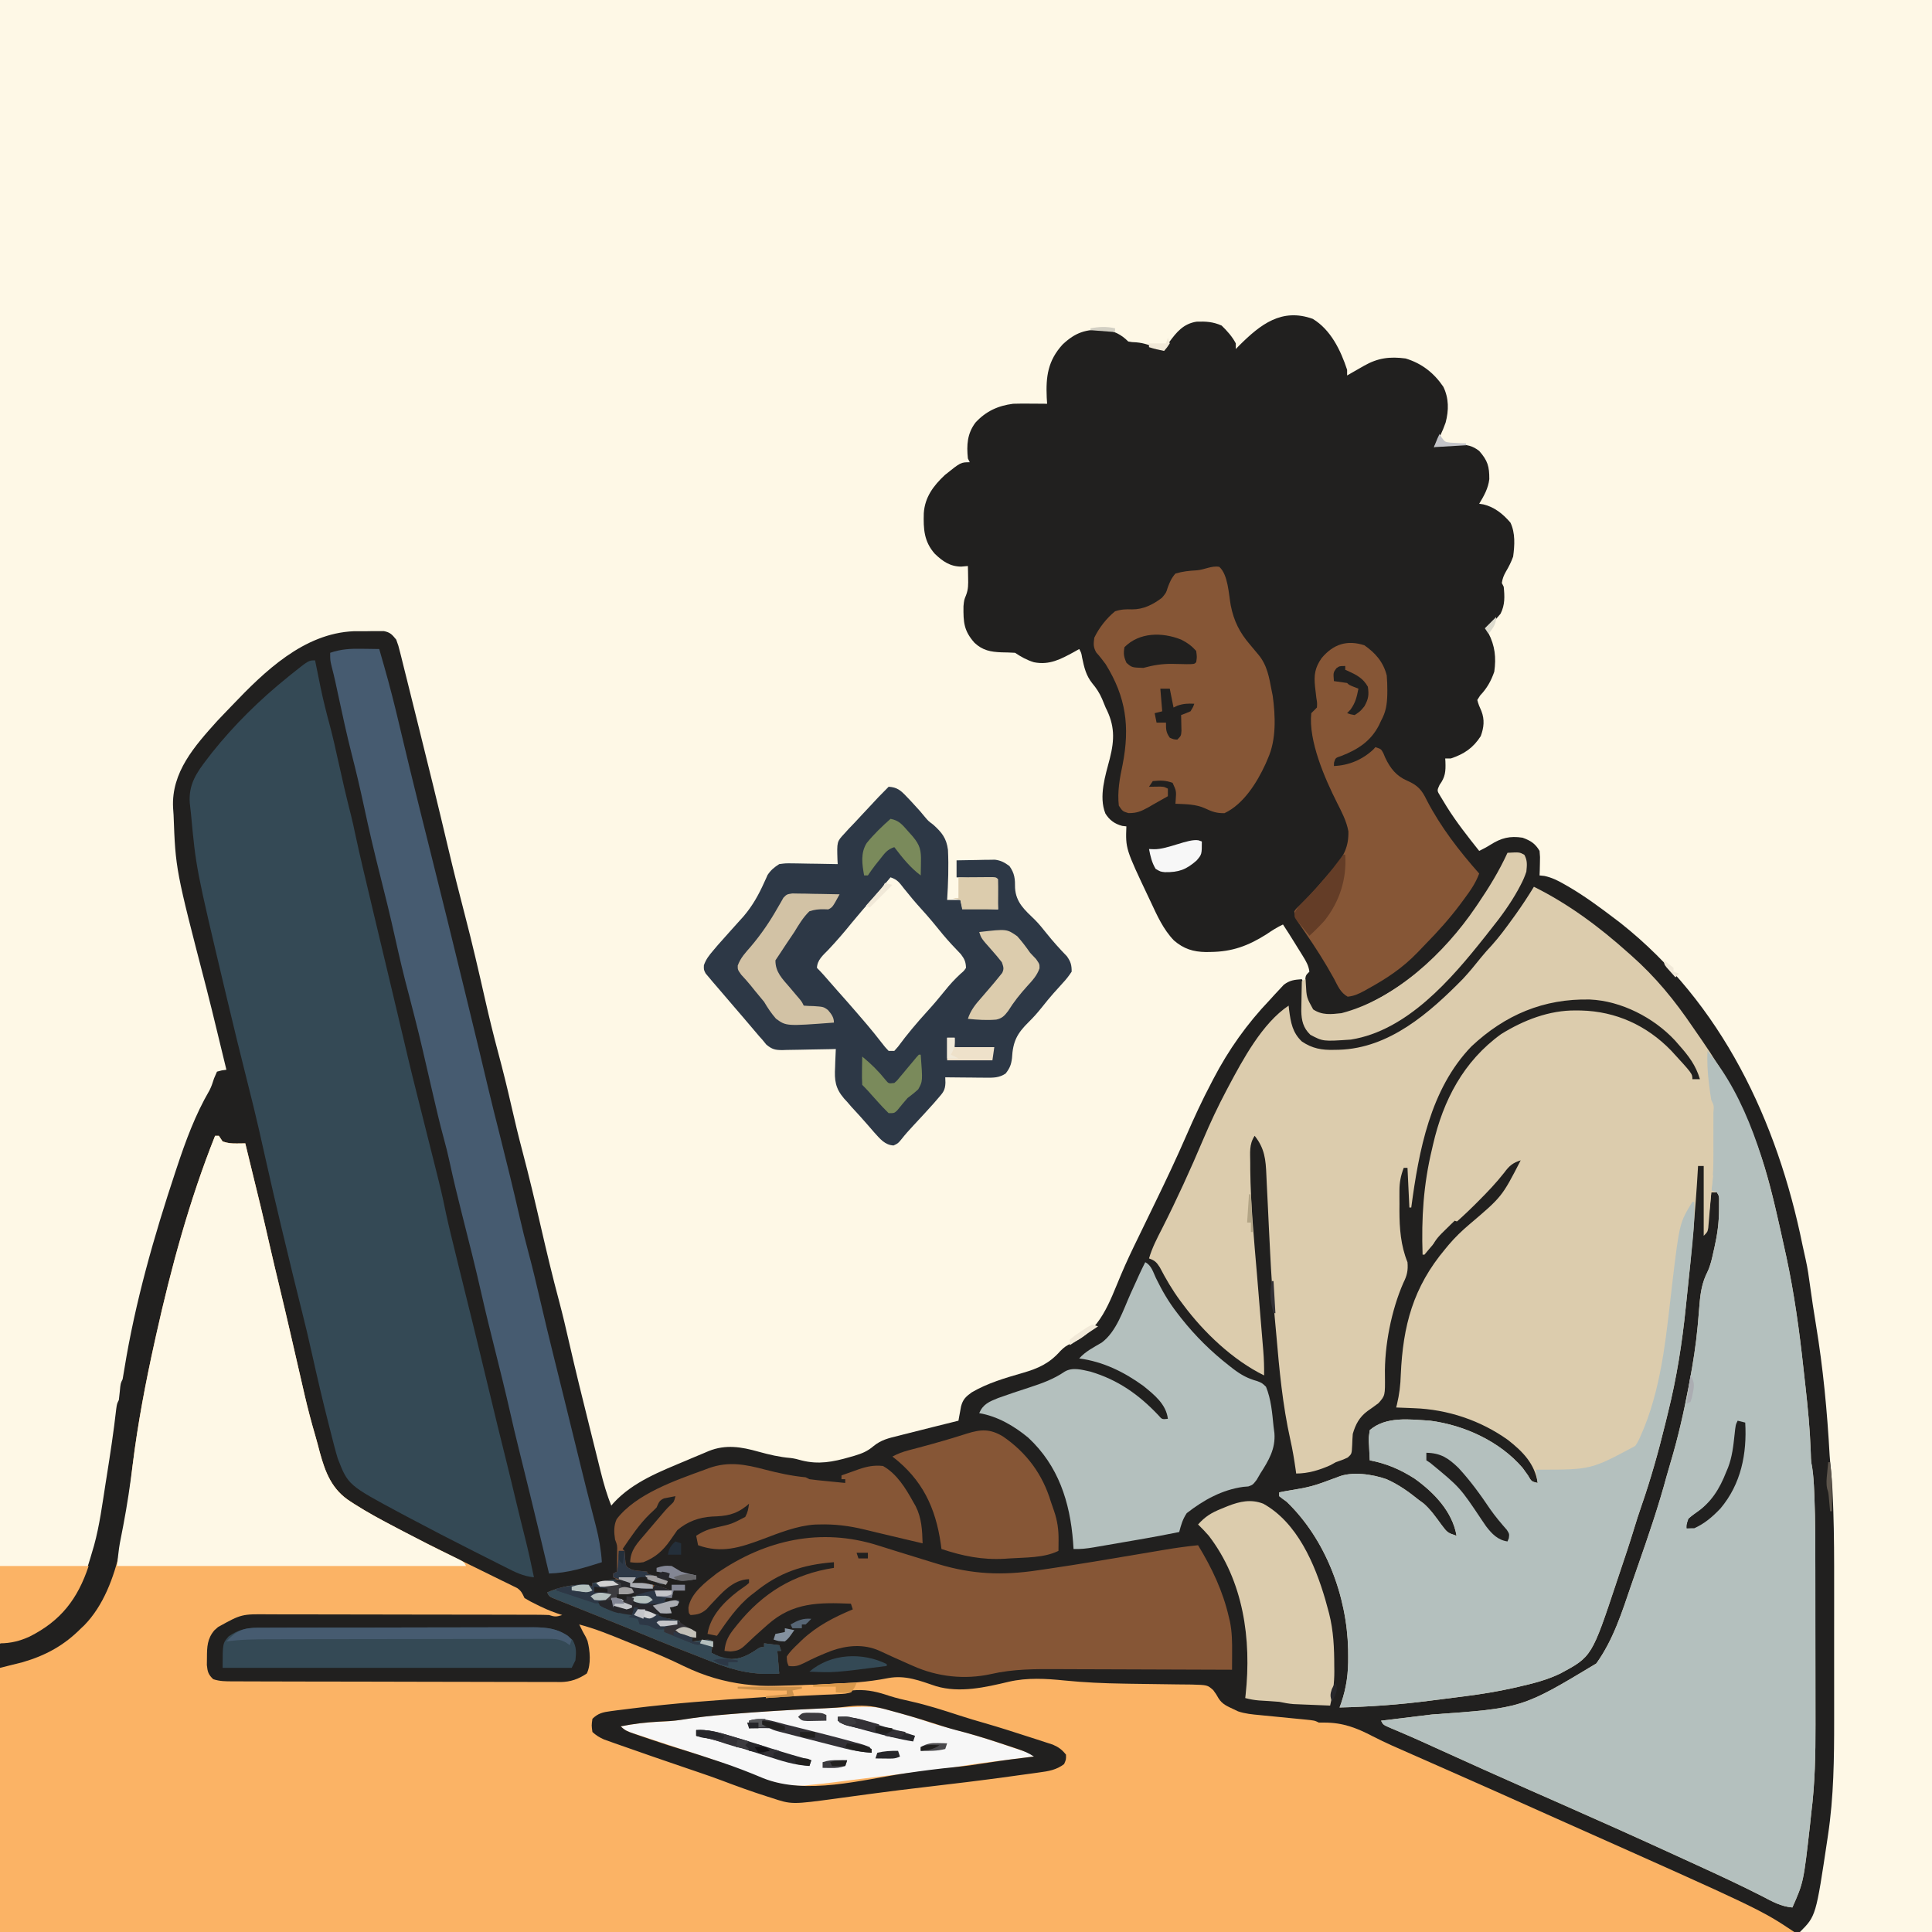 <svg version="1.1" xmlns="http://www.w3.org/2000/svg" width="1024" height="1024">
<path d="M0 0 C337.92 0 675.84 0 1024 0 C1024 337.92 1024 675.84 1024 1024 C686.08 1024 348.16 1024 0 1024 C0 686.08 0 348.16 0 0 Z " fill="#FEF8E6" transform="translate(0,0)"/>
<path d="M0 0 C9.599 5.805 14.807 16.693 18.211 27 C18.211 27.99 18.211 28.98 18.211 30 C19.198 29.434 20.186 28.868 21.203 28.285 C22.497 27.544 23.792 26.803 25.086 26.062 C25.737 25.689 26.388 25.316 27.059 24.932 C34.431 20.714 40.784 19.886 49.211 21 C57.767 23.592 64.207 28.622 69.211 36 C72.171 42.125 72.151 48.461 70.418 54.984 C68.77 59.656 66.841 63.795 64.211 68 C65.696 67.505 65.696 67.505 67.211 67 C69.85 66.852 72.446 66.769 75.086 66.75 C75.794 66.729 76.501 66.709 77.23 66.688 C81.778 66.654 84.598 67.214 88.211 70 C92.732 75.149 93.596 78.204 93.578 84.957 C92.983 89.887 90.76 93.803 88.211 98 C88.942 98.111 89.673 98.222 90.426 98.336 C96.329 99.743 100.89 103.453 104.773 108 C107.431 113.548 107.003 120.054 106.211 126 C105.167 128.853 103.961 131.312 102.402 133.914 C101.217 135.99 100.564 137.642 100.211 140 C100.541 140.66 100.871 141.32 101.211 142 C101.729 147.2 101.924 151.601 99.523 156.312 C98.76 157.199 97.997 158.086 97.211 159 C96.294 160.125 95.377 161.25 94.461 162.375 C93.718 163.241 92.976 164.107 92.211 165 C92.5 165.499 92.788 165.998 93.086 166.512 C96.573 173.256 97.276 179.49 96.211 187 C94.519 191.928 92.304 195.853 88.711 199.625 C87.968 200.801 87.968 200.801 87.211 202 C87.705 204.099 88.509 205.92 89.391 207.887 C91.162 212.45 90.727 216.614 89.023 221.188 C84.969 227.479 80.218 230.651 73.211 233 C72.221 233 71.231 233 70.211 233 C70.246 233.592 70.281 234.183 70.316 234.793 C70.489 239.827 70.291 242.811 67.211 247 C65.811 250.045 65.811 250.045 67.625 252.977 C68.348 254.201 69.086 255.417 69.836 256.625 C70.23 257.272 70.623 257.919 71.029 258.586 C76.164 266.815 82.184 274.413 88.211 282 C90.29 280.98 92.268 279.963 94.219 278.711 C99.914 275.117 104.511 273.952 111.211 275 C115.47 276.549 117.926 278.09 120.211 282 C120.504 285.234 120.504 285.234 120.398 288.75 C120.371 289.92 120.344 291.091 120.316 292.297 C120.264 293.635 120.264 293.635 120.211 295 C121.472 295.131 121.472 295.131 122.758 295.266 C126.765 296.118 129.95 297.726 133.461 299.75 C134.147 300.141 134.833 300.532 135.54 300.936 C144.197 305.999 152.236 311.935 160.211 318 C161.196 318.749 162.181 319.498 163.195 320.27 C216.838 362.777 246.252 425.236 259.602 491.056 C260.132 493.621 260.702 496.171 261.293 498.723 C262.317 503.284 262.967 507.869 263.586 512.5 C264.531 519.376 265.56 526.23 266.696 533.077 C270.509 556.121 272.679 579.128 273.961 602.432 C274.15 605.132 274.399 607.796 274.692 610.485 C275.272 616.252 275.55 622.011 275.765 627.801 C275.807 628.927 275.849 630.052 275.893 631.211 C276.351 644.533 276.356 657.852 276.344 671.18 C276.344 673.897 276.345 676.615 276.347 679.332 C276.348 684.978 276.346 690.623 276.341 696.269 C276.336 702.734 276.338 709.2 276.343 715.665 C276.348 721.292 276.348 726.919 276.346 732.547 C276.344 735.875 276.344 739.203 276.347 742.531 C276.362 763.054 276.154 783.362 273.086 803.688 C272.98 804.405 272.874 805.122 272.765 805.862 C266.684 846.527 266.684 846.527 258.211 855 C256.132 855.098 254.05 855.124 251.97 855.124 C251.306 855.125 250.642 855.127 249.958 855.128 C247.702 855.131 245.445 855.127 243.189 855.123 C241.561 855.124 239.933 855.125 238.304 855.127 C233.789 855.13 229.273 855.126 224.757 855.122 C219.86 855.119 214.962 855.121 210.065 855.123 C201.469 855.125 192.872 855.123 184.276 855.119 C171.493 855.113 158.71 855.113 145.927 855.114 C124.427 855.115 102.928 855.112 81.428 855.106 C60.13 855.1 38.832 855.096 17.534 855.095 C16.543 855.095 16.543 855.095 15.532 855.095 C9.496 855.094 3.459 855.094 -2.577 855.094 C-17.583 855.093 -32.59 855.092 -47.597 855.091 C-48.622 855.091 -48.622 855.091 -49.668 855.091 C-82.931 855.088 -116.194 855.082 -149.457 855.075 C-161.003 855.073 -172.55 855.071 -184.096 855.069 C-184.812 855.069 -185.528 855.068 -186.266 855.068 C-219.541 855.062 -252.816 855.058 -286.091 855.055 C-288.251 855.055 -290.41 855.055 -292.57 855.055 C-306.882 855.053 -321.194 855.052 -335.506 855.051 C-363.984 855.048 -392.463 855.045 -420.941 855.043 C-422.297 855.042 -423.654 855.042 -425.01 855.042 C-495.093 855.035 -565.175 855.024 -635.258 855.011 C-636.235 855.011 -637.211 855.011 -638.218 855.011 C-657.408 855.007 -676.599 855.004 -695.789 855 C-695.789 804.51 -695.789 754.02 -695.789 702 C-691.169 700.68 -686.549 699.36 -681.789 698 C-667.297 692.026 -658.217 682.04 -651.789 668 C-649.777 663.103 -648.245 658.089 -646.789 653 C-646.516 652.086 -646.242 651.172 -645.961 650.23 C-642.974 639.38 -641.542 628.1 -639.789 617 C-639.523 615.328 -639.523 615.328 -639.252 613.622 C-637.364 601.697 -635.532 589.781 -634.184 577.781 C-633.789 575 -633.789 575 -632.789 573 C-632.588 571.504 -632.426 570.003 -632.289 568.5 C-631.9 564.222 -631.9 564.222 -630.789 562 C-630.457 560.226 -630.162 558.444 -629.887 556.66 C-624.14 521.097 -614.132 486.137 -602.789 452 C-602.57 451.338 -602.351 450.676 -602.125 449.994 C-597.361 435.627 -592.329 421.904 -584.7 408.799 C-583.679 406.783 -583.031 404.761 -582.348 402.609 C-581.833 401.418 -581.319 400.227 -580.789 399 C-578.192 398.274 -578.192 398.274 -575.789 398 C-576.956 393.188 -578.123 388.375 -579.292 383.564 C-579.708 381.85 -580.123 380.137 -580.539 378.423 C-583.425 366.481 -583.425 366.481 -586.441 354.57 C-602.733 291.827 -602.733 291.827 -603.789 263 C-603.875 261.73 -603.962 260.461 -604.051 259.152 C-605.035 240.283 -592.647 226.449 -580.602 213.062 C-579.209 211.592 -577.815 210.122 -576.406 208.668 C-575.24 207.465 -574.081 206.256 -572.926 205.043 C-555.575 186.852 -534.813 166.664 -508.289 165.566 C-506.122 165.549 -503.956 165.548 -501.789 165.562 C-500.684 165.543 -499.58 165.523 -498.441 165.502 C-496.85 165.503 -496.85 165.503 -495.227 165.504 C-494.277 165.502 -493.326 165.5 -492.348 165.498 C-488.939 166.167 -487.985 167.323 -485.789 170 C-484.623 173.171 -484.623 173.171 -483.674 176.976 C-483.406 178.023 -483.406 178.023 -483.134 179.092 C-482.546 181.409 -481.978 183.732 -481.41 186.055 C-480.998 187.696 -480.586 189.336 -480.172 190.977 C-479.068 195.365 -477.982 199.757 -476.9 204.15 C-476.002 207.784 -475.094 211.415 -474.185 215.047 C-468.742 236.803 -463.409 258.587 -458.261 280.415 C-455.466 292.262 -452.506 304.055 -449.429 315.832 C-445.506 330.858 -442.015 345.97 -438.593 361.117 C-436.452 370.555 -434.15 379.946 -431.641 389.293 C-429.197 398.409 -426.942 407.546 -424.852 416.75 C-422.945 425.143 -420.931 433.492 -418.727 441.812 C-415.281 454.828 -412.189 467.915 -409.168 481.035 C-406.109 494.287 -402.982 507.504 -399.45 520.639 C-397.499 527.978 -395.775 535.355 -394.086 542.758 C-390.79 557.172 -387.252 571.522 -383.665 585.866 C-382.766 589.461 -381.874 593.059 -380.983 596.656 C-380.284 599.476 -379.58 602.295 -378.875 605.114 C-378.385 607.076 -377.9 609.039 -377.415 611.003 C-375.864 617.172 -374.19 623.106 -371.789 629 C-371.374 628.515 -370.959 628.031 -370.531 627.531 C-360.239 616.335 -345.548 610.784 -331.789 605 C-330.998 604.66 -330.207 604.32 -329.393 603.969 C-327.033 602.959 -324.663 601.976 -322.289 601 C-321.584 600.697 -320.879 600.394 -320.153 600.082 C-311.093 596.464 -302.883 597.855 -293.727 600.438 C-288.07 601.999 -282.647 603.288 -276.787 603.768 C-274.739 604.006 -272.888 604.475 -270.914 605.062 C-261.911 607.322 -254.25 605.855 -245.477 603.312 C-244.616 603.069 -243.756 602.825 -242.87 602.574 C-238.792 601.316 -236.118 600.278 -232.816 597.48 C-228.727 594.13 -224.734 593.237 -219.664 592 C-218.709 591.754 -217.755 591.507 -216.771 591.253 C-213.781 590.486 -210.786 589.742 -207.789 589 C-205.825 588.504 -203.862 588.006 -201.898 587.508 C-197.2 586.32 -192.496 585.154 -187.789 584 C-187.668 583.311 -187.547 582.622 -187.422 581.911 C-187.254 581.009 -187.087 580.106 -186.914 579.176 C-186.752 578.28 -186.589 577.385 -186.422 576.462 C-185.457 572.709 -183.901 571.269 -180.789 569 C-172.336 564.059 -163.085 561.369 -153.736 558.677 C-145.427 556.263 -139.6 553.648 -133.768 547.053 C-131.805 545.017 -130.318 544.035 -127.754 542.91 C-112.412 536.113 -107.793 521.203 -101.662 506.708 C-98.798 499.937 -95.659 493.325 -92.417 486.728 C-90.965 483.766 -89.533 480.794 -88.098 477.824 C-86.466 474.457 -84.833 471.09 -83.196 467.725 C-77.598 456.215 -72.146 444.674 -67.039 432.938 C-62.911 423.458 -58.614 414.144 -53.789 405 C-53.235 403.932 -53.235 403.932 -52.67 402.843 C-44.603 387.362 -34.858 373.643 -22.789 361 C-21.954 360.078 -21.118 359.157 -20.258 358.207 C-19.402 357.293 -18.546 356.379 -17.664 355.438 C-16.898 354.611 -16.133 353.785 -15.344 352.934 C-12.17 350.531 -9.71 350.273 -5.789 350 C-4.6 352.378 -4.715 353.715 -4.797 356.359 C-4.814 357.228 -4.83 358.097 -4.848 358.992 C-4.892 360.815 -4.944 362.638 -5.004 364.461 C-5.09 369.748 -4.84 373.459 -1.789 378 C4.697 382.422 12.66 381.666 20.211 381 C46.488 375.888 66.408 355.682 83.211 336 C84.023 335.077 84.835 334.154 85.672 333.203 C90.983 327.118 95.913 320.84 100.586 314.25 C101.317 313.223 101.317 313.223 102.063 312.176 C107.935 303.767 112.798 296.562 112.211 286 C110.255 283.589 110.255 283.589 106.586 283.875 C104.915 283.937 104.915 283.937 103.211 284 C102.761 284.969 102.311 285.939 101.848 286.938 C84.85 322.704 54.789 354.709 17.112 368.42 C12.102 369.948 5.92 370.337 1.145 367.98 C-1.483 365.885 -2.725 364.191 -3.789 361 C-3.909 358.815 -3.964 356.626 -3.977 354.438 C-3.991 353.281 -4.005 352.125 -4.02 350.934 C-3.789 348 -3.789 348 -1.789 346 C-2.17 342.819 -3.553 340.469 -5.223 337.777 C-5.707 336.992 -6.191 336.206 -6.689 335.396 C-7.197 334.585 -7.704 333.774 -8.227 332.938 C-8.73 332.122 -9.233 331.307 -9.752 330.467 C-11.724 327.28 -13.71 324.118 -15.789 321 C-18.988 322.5 -21.805 324.331 -24.727 326.312 C-34.347 332.363 -42.728 335.43 -54.102 335.562 C-54.937 335.577 -55.773 335.592 -56.635 335.607 C-63.428 335.494 -68.411 333.912 -73.593 329.445 C-79.218 323.598 -82.458 316.327 -85.852 309.062 C-86.156 308.421 -86.46 307.779 -86.774 307.117 C-99.232 280.831 -99.232 280.831 -98.789 269 C-99.511 268.918 -100.233 268.835 -100.977 268.75 C-104.952 267.69 -107.719 265.724 -109.906 262.199 C-113.55 253.123 -109.908 242.031 -107.568 233.043 C-104.974 222.782 -104.964 215.45 -109.789 206 C-110.419 204.481 -111.044 202.96 -111.664 201.438 C-113.05 198.26 -114.631 195.842 -116.852 193.188 C-120.194 189.009 -121.165 184.713 -122.246 179.539 C-122.673 177.023 -122.673 177.023 -123.789 175 C-124.684 175.505 -125.578 176.011 -126.5 176.531 C-133.525 180.362 -139.561 183.646 -147.789 182 C-151.504 180.874 -154.553 179.158 -157.789 177 C-160.182 176.852 -162.579 176.779 -164.977 176.75 C-170.79 176.512 -174.912 175.755 -179.27 171.711 C-184.961 165.303 -185.218 160.801 -185.125 152.305 C-184.789 149 -184.789 149 -183.773 146.496 C-182.507 143.284 -182.595 140.627 -182.664 137.188 C-182.691 135.445 -182.691 135.445 -182.719 133.668 C-182.742 132.788 -182.765 131.907 -182.789 131 C-183.944 131.103 -185.099 131.206 -186.289 131.312 C-192.152 131.302 -196.21 128.494 -200.332 124.508 C-206.096 117.983 -206.394 111.314 -206.16 103.02 C-205.602 94.509 -201.056 88.452 -194.984 82.762 C-186.558 76 -186.558 76 -181.789 76 C-182.119 75.34 -182.449 74.68 -182.789 74 C-183.522 66.866 -183.158 60.86 -178.789 55 C-173.275 48.995 -166.862 46.029 -158.789 45 C-155.662 44.888 -152.542 44.905 -149.414 44.938 C-148.167 44.944 -148.167 44.944 -146.895 44.951 C-144.859 44.963 -142.824 44.981 -140.789 45 C-140.859 43.912 -140.928 42.824 -141 41.703 C-141.499 30.586 -140.393 22.145 -132.562 13.559 C-125.671 7.116 -120.417 5.544 -111.031 5.672 C-105.645 6.217 -101.658 8.131 -97.789 12 C-95.82 12.35 -95.82 12.35 -93.602 12.438 C-89.092 12.83 -85.879 14.119 -81.789 16 C-80.799 16 -79.809 16 -78.789 16 C-77.379 14.429 -77.379 14.429 -76.102 12.375 C-72.126 6.925 -68.532 2.596 -61.598 1.492 C-56.635 1.323 -52.85 1.527 -48.289 3.562 C-45.356 6.422 -42.701 9.353 -40.789 13 C-40.789 13.99 -40.789 14.98 -40.789 16 C-40.15 15.34 -39.51 14.68 -38.852 14 C-27.714 2.957 -16.491 -5.913 0 0 Z " fill="#21201F" transform="translate(695.789,169)"/>
<path d="M0 0 C0.66 0 1.32 0 2 0 C2.99 1.485 2.99 1.485 4 3 C6.882 3.961 8.699 4.106 11.688 4.062 C12.496 4.053 13.304 4.044 14.137 4.035 C14.752 4.024 15.366 4.012 16 4 C24.802 39.931 24.802 39.931 28.901 57.873 C30.553 65.094 32.261 72.3 34 79.5 C36.024 87.886 38.004 96.28 39.938 104.688 C40.181 105.745 40.424 106.802 40.675 107.892 C41.745 112.541 42.814 117.19 43.88 121.84 C44.642 125.163 45.408 128.484 46.176 131.805 C46.608 133.678 47.037 135.551 47.465 137.425 C49.136 144.642 51.015 151.767 53.097 158.877 C53.949 161.824 54.737 164.779 55.5 167.75 C58.477 178.676 62.055 187.688 71.887 193.902 C72.551 194.332 73.215 194.762 73.899 195.205 C80.354 199.331 87.024 203.018 93.812 206.562 C95.134 207.261 96.455 207.96 97.776 208.659 C106.824 213.419 115.964 217.986 125.129 222.516 C126.828 223.357 126.828 223.357 128.562 224.216 C134.255 227.035 139.955 229.84 145.667 232.621 C147.776 233.66 149.884 234.699 151.992 235.738 C152.974 236.211 153.956 236.683 154.968 237.169 C155.866 237.615 156.765 238.061 157.691 238.521 C158.872 239.097 158.872 239.097 160.077 239.684 C162.333 241.228 162.856 242.565 164 245 C166.252 246.369 168.378 247.517 170.75 248.625 C171.663 249.074 171.663 249.074 172.594 249.531 C176.316 251.329 180.054 252.777 184 254 C180.99 254.934 180.133 255.044 177 254 C174.852 253.902 172.7 253.865 170.55 253.86 C169.892 253.857 169.234 253.854 168.556 253.851 C166.348 253.842 164.14 253.84 161.931 253.839 C160.349 253.834 158.767 253.829 157.186 253.824 C152.884 253.811 148.582 253.804 144.28 253.8 C141.591 253.797 138.901 253.793 136.212 253.788 C127.795 253.775 119.377 253.765 110.96 253.761 C101.251 253.757 91.542 253.739 81.833 253.71 C74.325 253.688 66.817 253.678 59.308 253.677 C54.826 253.676 50.344 253.67 45.862 253.652 C41.641 253.636 37.421 253.634 33.2 253.642 C31.656 253.643 30.112 253.639 28.567 253.629 C14.009 253.468 14.009 253.468 1.562 260.375 C0.924 260.94 0.286 261.504 -0.371 262.086 C-4.148 266.524 -4.296 270.879 -4.312 276.562 C-4.338 278.513 -4.338 278.513 -4.363 280.504 C-3.988 284.12 -3.592 285.517 -1 288 C2.535 289.178 5.728 289.148 9.406 289.147 C10.547 289.153 10.547 289.153 11.711 289.158 C14.267 289.169 16.823 289.173 19.38 289.177 C21.209 289.183 23.039 289.19 24.869 289.197 C30.885 289.218 36.902 289.228 42.918 289.238 C44.989 289.242 47.06 289.246 49.131 289.251 C58.862 289.27 68.592 289.284 78.323 289.292 C89.554 289.302 100.785 289.328 112.016 289.369 C120.698 289.399 129.379 289.414 138.06 289.417 C143.245 289.419 148.429 289.428 153.614 289.453 C158.494 289.477 163.373 289.481 168.253 289.471 C170.041 289.47 171.829 289.477 173.618 289.49 C176.065 289.508 178.511 289.501 180.959 289.488 C182.012 289.504 182.012 289.504 183.087 289.521 C188.411 289.452 192.623 287.946 197 285 C199.375 280.251 198.732 272.767 197.398 267.727 C196.56 265.708 196.56 265.708 195 263 C194.329 261.669 193.661 260.336 193 259 C201.495 261.227 209.513 264.51 217.618 267.839 C220.06 268.837 222.509 269.819 224.958 270.797 C232.928 273.997 240.772 277.304 248.477 281.102 C270.63 291.814 290.131 292.668 314.488 291.151 C317.666 290.96 320.846 290.815 324.026 290.672 C334.998 290.168 345.898 289.597 356.69 287.435 C365.902 285.702 373.444 288.802 382.121 291.711 C394.717 295.449 408.27 292.317 420.707 289.355 C430.515 287.095 440.369 287.691 450.302 288.701 C460.665 289.74 470.966 290.196 481.379 290.352 C482.712 290.375 484.046 290.399 485.379 290.424 C493.564 290.572 493.564 290.572 501.749 290.652 C504.489 290.668 507.227 290.705 509.967 290.766 C512.514 290.822 515.062 290.848 517.61 290.84 C525.953 291.08 525.953 291.08 529.018 293.773 C530.597 295.923 530.597 295.923 531.801 298.058 C533.835 301.352 536.546 302.367 540 304 C540.716 304.342 541.432 304.684 542.169 305.037 C545.992 306.337 549.724 306.664 553.73 307.035 C554.562 307.119 555.394 307.202 556.251 307.288 C558.896 307.553 561.541 307.809 564.188 308.062 C566.844 308.321 569.501 308.582 572.157 308.847 C573.807 309.012 575.457 309.172 577.108 309.328 C582.776 309.888 582.776 309.888 585 311 C585.927 311 586.854 311 587.809 311 C597.761 311 604.847 313.731 613.613 318.285 C620.429 321.809 627.479 324.819 634.501 327.902 C637.857 329.377 641.21 330.859 644.563 332.34 C647.174 333.494 649.786 334.646 652.398 335.798 C670.172 343.64 687.927 351.523 705.645 359.494 C709.042 361.019 712.442 362.536 715.844 364.051 C819.152 410.101 819.152 410.101 837 422 C523.17 422 209.34 422 -114 422 C-114 375.8 -114 329.6 -114 282 C-110.04 281.01 -106.08 280.02 -102 279 C-89.757 275.429 -80.006 270.104 -71 261 C-70.448 260.482 -69.897 259.964 -69.328 259.43 C-49.263 238.825 -46.967 201.04 -43.676 174.348 C-40.956 152.404 -36.795 130.578 -32 109 C-31.764 107.933 -31.529 106.867 -31.286 105.768 C-23.323 69.975 -13.596 34.1 0 0 Z " fill="#FBB365" transform="translate(114,602)"/>
<path d="M0 0 C18.454 9.178 34.688 21.283 50 35 C50.528 35.466 51.056 35.933 51.601 36.414 C64.542 47.847 74.607 60.213 84.276 74.467 C85.869 76.807 87.483 79.13 89.105 81.449 C100.839 98.398 110.953 116.599 118 136 C118.253 136.681 118.506 137.362 118.767 138.063 C123.675 151.411 126.893 165.141 130 179 C130.258 180.144 130.516 181.288 130.782 182.466 C131.574 185.996 132.352 189.529 133.125 193.062 C133.354 194.099 133.584 195.136 133.82 196.205 C137.972 215.562 140.677 235.112 142.81 254.783 C143.189 258.263 143.581 261.741 143.975 265.219 C145.216 276.38 146.299 287.497 146.7 298.723 C146.727 299.468 146.754 300.212 146.782 300.979 C146.801 301.616 146.82 302.252 146.839 302.907 C146.973 305.106 146.973 305.106 147.479 307.664 C148.142 311.908 148.364 316.109 148.552 320.398 C148.594 321.35 148.636 322.302 148.679 323.283 C149.197 336.329 149.165 349.384 149.167 362.438 C149.168 364.662 149.17 366.886 149.173 369.11 C149.182 376.913 149.186 384.717 149.185 392.521 C149.185 399.725 149.195 406.929 149.211 414.133 C149.224 420.384 149.229 426.635 149.229 432.886 C149.229 436.591 149.231 440.296 149.242 444.001 C149.285 459.781 148.989 475.327 147 491 C146.77 493.154 146.544 495.309 146.324 497.465 C142.909 527.629 142.909 527.629 137 541 C131.027 540.502 126.464 537.914 121.25 535.188 C109.882 529.38 98.35 524.002 86.736 518.706 C82.659 516.846 78.588 514.976 74.516 513.105 C54.358 503.854 34.127 494.782 13.83 485.841 C9.365 483.874 4.901 481.906 0.438 479.938 C-0.47 479.537 -1.377 479.137 -2.311 478.725 C-18.2 471.716 -34.036 464.594 -49.844 457.406 C-50.665 457.033 -51.487 456.66 -52.333 456.275 C-53.93 455.55 -55.526 454.824 -57.123 454.097 C-60.973 452.349 -64.833 450.632 -68.721 448.971 C-69.467 448.651 -70.213 448.331 -70.982 448.001 C-72.388 447.401 -73.796 446.807 -75.207 446.219 C-79.89 444.22 -79.89 444.22 -81 442 C-80.126 441.894 -80.126 441.894 -79.234 441.786 C-73.1 441.041 -66.967 440.294 -60.834 439.546 C-58.553 439.269 -56.272 438.991 -53.991 438.714 C-6.25 435.363 -6.25 435.363 33.078 411.68 C42.102 399.098 46.65 384.593 51.605 370.072 C52.822 366.51 54.06 362.957 55.303 359.405 C60.747 343.846 66.055 328.311 70.342 312.386 C71.032 309.883 71.766 307.397 72.512 304.91 C76.441 291.745 79.452 278.499 82 265 C82.183 264.038 82.366 263.075 82.555 262.083 C84.351 252.471 85.879 242.878 86.773 233.137 C86.836 232.466 86.898 231.795 86.962 231.104 C87.263 227.817 87.54 224.53 87.786 221.238 C88.324 214.883 89.141 209.754 92.024 204.05 C93.649 200.637 94.389 197.053 95.188 193.375 C95.352 192.663 95.516 191.952 95.686 191.219 C97.235 184.367 98.14 177.732 98.125 170.688 C98.129 168.868 98.129 168.868 98.133 167.012 C98.208 164.077 98.208 164.077 97 162 C96.01 162 95.02 162 94 162 C93.925 162.939 93.925 162.939 93.848 163.896 C93.616 166.723 93.371 169.549 93.125 172.375 C93.046 173.36 92.968 174.345 92.887 175.359 C92.803 176.3 92.719 177.241 92.633 178.211 C92.559 179.08 92.486 179.95 92.411 180.845 C92 183 92 183 90 185 C90 172.79 90 160.58 90 148 C89.01 148 88.02 148 87 148 C86.96 148.699 86.921 149.399 86.88 150.119 C85.607 171.999 83.58 193.767 81.258 215.558 C81.008 217.927 80.764 220.295 80.523 222.665 C78.572 241.786 75.68 260.322 71 279 C70.534 280.913 70.067 282.827 69.601 284.74 C65.976 299.564 61.885 314.15 56.859 328.57 C55.54 332.36 54.321 336.167 53.156 340.008 C50.777 347.815 48.203 355.553 45.583 363.282 C45.031 364.919 44.482 366.557 43.938 368.196 C30.707 408.042 30.707 408.042 14 417 C6.951 420.408 -0.396 422.267 -8 424 C-9.047 424.24 -10.093 424.479 -11.172 424.726 C-19.495 426.573 -27.794 427.928 -36.25 429 C-37.547 429.167 -38.844 429.335 -40.18 429.507 C-42.84 429.849 -45.499 430.185 -48.16 430.518 C-50.61 430.826 -53.059 431.137 -55.508 431.455 C-71.337 433.503 -87.043 434.625 -103 435 C-102.718 434.224 -102.436 433.448 -102.145 432.648 C-99.305 424.272 -98.328 416.818 -98.438 408 C-98.448 406.736 -98.459 405.472 -98.471 404.17 C-99.118 375.795 -110.407 345.857 -131 326 C-131.768 325.437 -132.537 324.873 -133.328 324.293 C-133.88 323.866 -134.432 323.44 -135 323 C-135 322.34 -135 321.68 -135 321 C-133.745 320.745 -133.745 320.745 -132.465 320.484 C-117.794 318.02 -117.794 318.02 -104.066 312.906 C-96.699 309.675 -85.419 311.399 -78.125 314 C-71.769 316.796 -66.385 320.659 -61 325 C-59.78 325.889 -59.78 325.889 -58.535 326.797 C-54.737 330.097 -51.975 334.083 -49.018 338.131 C-45.819 342.368 -45.819 342.368 -41 344 C-43.131 331.217 -52.96 321.038 -63.215 313.699 C-70.938 308.77 -78.059 305.723 -87 304 C-87.162 301.414 -87.281 298.838 -87.375 296.25 C-87.425 295.52 -87.476 294.791 -87.527 294.039 C-87.586 291.891 -87.586 291.891 -87 288 C-78.373 280.537 -65.728 282.324 -55 283 C-36.811 285.346 -17.987 294.019 -6 308 C-5.02 309.317 -4.058 310.649 -3.125 312 C-1.277 315.236 -1.277 315.236 2 316 C0.496 305.851 -5.826 299.445 -13.688 293.25 C-28.296 282.818 -45.713 277.004 -63.562 276.375 C-64.476 276.336 -65.389 276.298 -66.33 276.258 C-68.553 276.165 -70.776 276.079 -73 276 C-72.861 275.447 -72.721 274.894 -72.578 274.323 C-71.318 269.051 -70.713 264.093 -70.562 258.688 C-69.409 232.616 -64.015 212.256 -47 192 C-46.412 191.288 -45.824 190.577 -45.219 189.844 C-41.862 185.876 -38.313 182.464 -34.363 179.098 C-16.935 164.31 -16.935 164.31 -7 145 C-11.287 146.353 -13.1 147.976 -15.75 151.562 C-20.018 156.992 -24.671 161.877 -29.562 166.75 C-30.271 167.458 -30.979 168.167 -31.708 168.897 C-35.742 172.891 -39.874 176.719 -44.187 180.411 C-48.413 184.114 -52.315 188.092 -55.875 192.438 C-56.576 193.283 -57.278 194.129 -58 195 C-58.33 195 -58.66 195 -59 195 C-59.657 175.619 -58.57 157.962 -54 139 C-53.824 138.231 -53.648 137.462 -53.467 136.67 C-48.092 113.197 -37.275 92.462 -17.379 78.105 C-5.546 70.732 8.16 65.397 22.188 65.562 C23.099 65.57 24.01 65.578 24.949 65.585 C43.494 66.032 59.801 73.506 72.703 86.781 C84 99.069 84 99.069 84 102 C85.32 102 86.64 102 88 102 C85.823 94.652 82.052 89.699 77 84 C76.256 83.149 75.512 82.298 74.746 81.422 C63.524 69.368 46.298 60.476 29.664 59.762 C5.202 59.216 -15.274 67.869 -33.125 84.625 C-54.924 107.22 -61.004 139.999 -65 170 C-65.33 170 -65.66 170 -66 170 C-66.33 163.07 -66.66 156.14 -67 149 C-67.66 149 -68.32 149 -69 149 C-70.563 153.166 -71.256 156.627 -71.266 161.07 C-71.268 162.215 -71.271 163.36 -71.273 164.539 C-71.266 165.722 -71.258 166.906 -71.25 168.125 C-71.258 169.285 -71.265 170.445 -71.273 171.641 C-71.252 181.149 -70.577 190.134 -67 199 C-66.619 203.376 -67.239 206.046 -69.188 209.938 C-75.537 224.403 -79.281 243.355 -78.949 259.152 C-78.842 269.682 -78.842 269.682 -82.332 273.656 C-84.272 275.131 -86.248 276.559 -88.258 277.938 C-92.524 281.146 -94.526 284.922 -96 290 C-96.153 291.955 -96.258 293.915 -96.312 295.875 C-96.538 300.578 -96.538 300.578 -98.617 302.477 C-100.711 303.512 -102.783 304.271 -105 305 C-105.928 305.516 -106.856 306.031 -107.812 306.562 C-113.607 309.176 -119.63 311 -126 311 C-126.086 310.352 -126.173 309.703 -126.262 309.035 C-127.034 303.641 -127.901 298.326 -129.105 293.012 C-133.219 274.559 -134.935 256.007 -136.548 237.2 C-136.844 233.749 -137.16 230.3 -137.493 226.852 C-138.524 215.981 -139.248 205.11 -139.783 194.204 C-139.895 191.941 -140.008 189.678 -140.123 187.415 C-140.2 185.891 -140.277 184.366 -140.354 182.842 C-140.392 182.082 -140.43 181.322 -140.47 180.539 C-140.665 176.633 -140.851 172.727 -141.024 168.82 C-141.194 164.967 -141.387 161.115 -141.595 157.264 C-141.669 155.817 -141.735 154.369 -141.792 152.921 C-142.128 144.509 -142.701 138.7 -148 132 C-151.035 136.552 -150.36 140.956 -150.344 146.324 C-150.341 147.539 -150.339 148.754 -150.336 150.006 C-150.117 168.64 -148.318 187.213 -146.755 205.772 C-146.078 213.841 -145.423 221.911 -144.765 229.982 C-144.536 232.773 -144.302 235.565 -144.067 238.356 C-143.926 240.064 -143.784 241.772 -143.643 243.48 C-143.577 244.243 -143.512 245.006 -143.444 245.792 C-143.082 250.212 -142.94 254.565 -143 259 C-159.542 250.872 -174.97 236.206 -185.938 221.438 C-186.452 220.752 -186.966 220.067 -187.496 219.361 C-191.638 213.734 -195.064 207.89 -198.281 201.695 C-200.025 198.961 -200.986 198.044 -204 197 C-202.359 191.346 -199.739 186.339 -197.062 181.125 C-189.24 165.673 -182.058 149.95 -175.312 134 C-171.557 125.14 -167.508 116.502 -163 108 C-162.65 107.337 -162.299 106.673 -161.938 105.99 C-154.229 91.516 -143.934 72.289 -130 63 C-129.914 63.785 -129.827 64.57 -129.738 65.379 C-128.844 72.064 -127.97 77.239 -123 82 C-117.422 85.77 -112.374 86.625 -105.75 86.438 C-104.914 86.422 -104.079 86.407 -103.218 86.391 C-76.595 85.565 -55.397 66.932 -37.559 48.758 C-34.228 45.168 -31.144 41.421 -28.098 37.59 C-26.225 35.278 -24.279 33.11 -22.25 30.938 C-18.267 26.513 -14.796 21.757 -11.312 16.938 C-10.766 16.181 -10.219 15.425 -9.655 14.646 C-6.244 9.876 -3.044 5.013 0 0 Z " fill="#DCCCAD" transform="translate(813,470)"/>
<path d="M0 0 C0.131 0.648 0.261 1.297 0.396 1.965 C1.009 4.999 1.629 8.031 2.25 11.062 C2.455 12.082 2.66 13.101 2.871 14.15 C4.326 21.229 6.093 28.178 7.987 35.151 C9.497 40.889 10.787 46.673 12.065 52.467 C14.277 62.488 16.56 72.481 19.113 82.421 C19.882 85.526 20.57 88.626 21.215 91.758 C23.707 103.49 26.544 115.144 29.312 126.812 C29.874 129.187 30.436 131.561 30.998 133.936 C33.935 146.341 36.894 158.742 39.874 171.137 C42.363 181.496 44.813 191.863 47.258 202.233 C47.821 204.62 48.385 207.007 48.949 209.395 C49.112 210.085 49.274 210.776 49.442 211.488 C50.904 217.673 52.45 223.836 54 230 C54.246 230.977 54.491 231.955 54.744 232.961 C55.244 234.951 55.745 236.94 56.245 238.929 C57.37 243.403 58.493 247.878 59.616 252.353 C60.204 254.698 60.794 257.042 61.384 259.386 C67.104 282.101 67.104 282.101 69.284 292.654 C70.841 299.931 72.666 307.148 74.438 314.375 C74.824 315.958 75.21 317.542 75.596 319.125 C77.391 326.483 79.204 333.837 81.047 341.184 C83.009 349.008 84.917 356.846 86.812 364.688 C87.158 366.116 87.505 367.545 87.851 368.974 C89.549 375.99 91.243 383.006 92.934 390.023 C95.552 400.891 98.173 411.755 100.906 422.594 C102.799 430.165 104.6 437.758 106.425 445.346 C107.999 451.885 109.594 458.418 111.25 464.938 C113.014 471.924 114.545 478.944 116 486 C110.291 485.463 105.919 483.226 100.895 480.66 C99.577 479.999 99.577 479.999 98.232 479.324 C95.422 477.911 92.617 476.487 89.812 475.062 C87.978 474.139 86.142 473.217 84.307 472.295 C72.465 466.334 60.704 460.227 49 454 C47.945 453.439 46.89 452.878 45.803 452.3 C17.492 437.14 17.492 437.14 12 423 C11.279 420.598 10.609 418.179 9.984 415.75 C9.808 415.067 9.631 414.384 9.449 413.681 C8.877 411.455 8.313 409.228 7.75 407 C7.554 406.232 7.358 405.464 7.156 404.673 C4.019 392.378 1.129 380.037 -1.618 367.65 C-3.312 360.02 -5.089 352.424 -7.017 344.85 C-10.152 332.519 -13.106 320.143 -16.089 307.775 C-16.637 305.504 -17.185 303.234 -17.735 300.963 C-20.781 288.369 -23.663 275.738 -26.502 263.095 C-27.333 259.396 -28.165 255.698 -29 252 C-29.24 250.937 -29.479 249.874 -29.726 248.778 C-31.611 240.51 -33.657 232.286 -35.73 224.064 C-39.591 208.734 -43.371 193.387 -47 178 C-47.233 177.021 -47.465 176.043 -47.705 175.035 C-63.121 110.043 -63.121 110.043 -65.788 81.237 C-65.964 79.379 -66.184 77.524 -66.414 75.672 C-67.133 65.711 -62.821 59.525 -57 52 C-56.246 51.018 -55.492 50.035 -54.715 49.023 C-42.707 33.988 -29.261 20.804 -14.312 8.75 C-13.67 8.23 -13.028 7.71 -12.367 7.175 C-3.398 0 -3.398 0 0 0 Z " fill="#344955" transform="translate(167,350)"/>
<path d="M0 0 C21.138 25.206 30.965 60.622 38 92 C38.258 93.144 38.516 94.288 38.782 95.466 C39.574 98.996 40.352 102.529 41.125 106.062 C41.354 107.099 41.584 108.136 41.82 109.205 C45.972 128.562 48.677 148.112 50.81 167.783 C51.189 171.263 51.581 174.741 51.975 178.219 C53.216 189.38 54.299 200.497 54.7 211.723 C54.727 212.468 54.754 213.212 54.782 213.979 C54.801 214.616 54.82 215.252 54.839 215.907 C54.973 218.106 54.973 218.106 55.479 220.664 C56.142 224.908 56.364 229.109 56.552 233.398 C56.594 234.35 56.636 235.302 56.679 236.283 C57.197 249.329 57.165 262.384 57.167 275.438 C57.168 277.662 57.17 279.886 57.173 282.11 C57.182 289.913 57.186 297.717 57.185 305.521 C57.185 312.725 57.195 319.929 57.211 327.133 C57.224 333.384 57.229 339.635 57.229 345.886 C57.229 349.591 57.231 353.296 57.242 357.001 C57.285 372.781 56.989 388.327 55 404 C54.77 406.154 54.544 408.309 54.324 410.465 C50.909 440.629 50.909 440.629 45 454 C39.027 453.502 34.464 450.914 29.25 448.188 C17.882 442.38 6.35 437.002 -5.264 431.706 C-9.341 429.846 -13.412 427.976 -17.484 426.105 C-37.642 416.854 -57.873 407.782 -78.17 398.841 C-82.635 396.874 -87.099 394.906 -91.562 392.938 C-92.47 392.537 -93.377 392.137 -94.311 391.725 C-110.2 384.716 -126.036 377.594 -141.844 370.406 C-142.665 370.033 -143.487 369.66 -144.333 369.275 C-145.93 368.55 -147.526 367.824 -149.123 367.097 C-152.973 365.349 -156.833 363.632 -160.721 361.971 C-161.467 361.651 -162.213 361.331 -162.982 361.001 C-164.388 360.401 -165.796 359.807 -167.207 359.219 C-171.89 357.22 -171.89 357.22 -173 355 C-172.126 354.894 -172.126 354.894 -171.234 354.786 C-165.1 354.041 -158.967 353.294 -152.834 352.546 C-150.553 352.269 -148.272 351.991 -145.991 351.714 C-98.25 348.363 -98.25 348.363 -58.922 324.68 C-49.898 312.098 -45.35 297.593 -40.395 283.072 C-39.178 279.51 -37.94 275.957 -36.697 272.405 C-31.253 256.846 -25.945 241.311 -21.658 225.386 C-20.968 222.883 -20.234 220.397 -19.488 217.91 C-15.559 204.745 -12.548 191.499 -10 178 C-9.817 177.038 -9.634 176.075 -9.445 175.083 C-7.649 165.471 -6.121 155.878 -5.227 146.137 C-5.133 145.131 -5.133 145.131 -5.038 144.104 C-4.737 140.817 -4.46 137.53 -4.214 134.238 C-3.676 127.883 -2.859 122.754 0.024 117.05 C1.649 113.637 2.389 110.053 3.188 106.375 C3.352 105.663 3.516 104.952 3.686 104.219 C5.235 97.367 6.14 90.732 6.125 83.688 C6.128 82.474 6.13 81.261 6.133 80.012 C6.208 77.077 6.208 77.077 5 75 C4.01 74.67 3.02 74.34 2 74 C2.243 72.056 2.243 72.056 2.492 70.072 C3.018 65.314 3.145 60.627 3.133 55.844 C3.134 55.015 3.135 54.187 3.136 53.334 C3.136 51.603 3.135 49.872 3.13 48.141 C3.125 45.479 3.13 42.818 3.137 40.156 C3.136 38.469 3.135 36.781 3.133 35.094 C3.136 33.897 3.136 33.897 3.139 32.676 C3.467 29.039 3.467 29.039 2 26 C1.591 23.518 1.241 21.058 0.938 18.562 C0.848 17.841 0.759 17.12 0.667 16.377 C0.024 10.901 -0.239 5.514 0 0 Z " fill="#B4C0BE" transform="translate(905,557)"/>
<path d="M0 0 C0.33 0 0.66 0 1 0 C1.349 9.938 0.282 19.696 -0.75 29.562 C-0.84 30.436 -0.931 31.31 -1.023 32.21 C-1.582 37.615 -2.152 43.019 -2.728 48.423 C-2.986 50.864 -3.237 53.306 -3.485 55.748 C-5.434 74.841 -8.327 93.35 -13 112 C-13.466 113.913 -13.933 115.827 -14.399 117.74 C-18.024 132.564 -22.115 147.15 -27.141 161.57 C-28.46 165.36 -29.679 169.167 -30.844 173.008 C-33.223 180.815 -35.797 188.553 -38.417 196.282 C-38.969 197.919 -39.518 199.557 -40.062 201.196 C-53.293 241.042 -53.293 241.042 -70 250 C-77.049 253.408 -84.396 255.267 -92 257 C-93.047 257.24 -94.093 257.479 -95.172 257.726 C-103.495 259.573 -111.794 260.928 -120.25 262 C-121.547 262.167 -122.844 262.335 -124.18 262.507 C-126.84 262.849 -129.499 263.185 -132.16 263.518 C-134.61 263.826 -137.059 264.137 -139.508 264.455 C-155.337 266.503 -171.043 267.625 -187 268 C-186.718 267.224 -186.436 266.448 -186.145 265.648 C-183.305 257.272 -182.328 249.818 -182.438 241 C-182.448 239.736 -182.459 238.472 -182.471 237.17 C-183.118 208.795 -194.407 178.857 -215 159 C-215.768 158.437 -216.537 157.873 -217.328 157.293 C-217.88 156.866 -218.432 156.44 -219 156 C-219 155.34 -219 154.68 -219 154 C-218.163 153.83 -217.327 153.66 -216.465 153.484 C-201.794 151.02 -201.794 151.02 -188.066 145.906 C-180.699 142.675 -169.419 144.399 -162.125 147 C-155.769 149.796 -150.385 153.659 -145 158 C-144.187 158.593 -143.373 159.186 -142.535 159.797 C-138.737 163.097 -135.975 167.083 -133.018 171.131 C-129.819 175.368 -129.819 175.368 -125 177 C-127.131 164.217 -136.96 154.038 -147.215 146.699 C-154.938 141.77 -162.059 138.723 -171 137 C-171.162 134.414 -171.281 131.838 -171.375 129.25 C-171.425 128.52 -171.476 127.791 -171.527 127.039 C-171.586 124.891 -171.586 124.891 -171 121 C-162.373 113.537 -149.728 115.324 -139 116 C-120.811 118.346 -101.987 127.019 -90 141 C-89.02 142.317 -88.058 143.649 -87.125 145 C-85.277 148.236 -85.277 148.236 -82 149 C-82.33 146.69 -82.66 144.38 -83 142 C-82.311 141.985 -81.622 141.971 -80.911 141.956 C-53.695 141.933 -53.695 141.933 -30.285 129.363 C-28.842 127.312 -27.942 125.329 -27 123 C-26.536 121.921 -26.072 120.842 -25.594 119.73 C-15.732 95.316 -13.609 68.037 -10.535 42.138 C-6.811 11.185 -6.811 11.185 0 0 Z " fill="#B4C0BE" transform="translate(897,637)"/>
<path d="M0 0 C4.421 0.228 6.396 1.927 9.375 5.062 C10.157 5.882 10.94 6.702 11.746 7.547 C16.947 13.208 16.947 13.208 19.094 15.855 C21.002 18.125 21.002 18.125 23.656 20.113 C28.274 24.283 30.656 27.302 31.443 33.478 C31.875 42.331 31.547 51.156 31 60 C33.31 60 35.62 60 38 60 C38.33 61.32 38.66 62.64 39 64 C45.27 64.33 51.54 64.66 58 65 C57.67 59.72 57.34 54.44 57 49 C50.07 48.67 43.14 48.34 36 48 C36 45.03 36 42.06 36 39 C39.729 38.913 43.458 38.859 47.188 38.812 C48.243 38.787 49.298 38.762 50.385 38.736 C51.917 38.722 51.917 38.722 53.48 38.707 C54.418 38.691 55.355 38.676 56.321 38.659 C59.544 39.069 61.38 40.11 64 42 C66.838 45.953 67.025 48.933 67 53.625 C67.464 61.441 72.257 65.406 77.545 70.534 C79.771 72.777 81.718 75.219 83.688 77.688 C87.089 81.941 90.667 85.932 94.469 89.832 C96.501 92.709 97.027 94.465 97 98 C95.447 100.372 94.043 102.158 92.125 104.188 C91.097 105.334 90.069 106.481 89.043 107.629 C88.527 108.196 88.01 108.764 87.478 109.348 C85.373 111.701 83.408 114.159 81.438 116.625 C79.162 119.471 76.903 122.094 74.289 124.637 C68.034 130.775 65.847 135.018 65.379 143.836 C64.956 147.366 64.17 149.203 62 152 C58.544 154.289 55.562 154.232 51.484 154.195 C49.609 154.186 49.609 154.186 47.695 154.176 C46.393 154.159 45.091 154.142 43.75 154.125 C42.433 154.116 41.115 154.107 39.758 154.098 C36.505 154.074 33.253 154.041 30 154 C30.032 154.938 30.064 155.875 30.097 156.842 C29.974 160.854 28.862 162.066 26.25 165.062 C25.437 166.005 24.623 166.947 23.785 167.918 C20.287 171.816 16.751 175.681 13.163 179.496 C10.933 181.87 8.805 184.249 6.793 186.812 C5 189 5 189 2.625 190.125 C-2.047 189.903 -4.63 186.492 -7.621 183.234 C-8.785 181.912 -9.936 180.579 -11.078 179.238 C-13.872 175.984 -16.787 172.843 -19.691 169.688 C-20.453 168.801 -21.215 167.914 -22 167 C-22.528 166.431 -23.056 165.862 -23.6 165.275 C-28.3 159.787 -28.776 155.576 -28.375 148.5 C-28.334 147.123 -28.334 147.123 -28.293 145.719 C-28.223 143.477 -28.125 141.24 -28 139 C-29.004 139.026 -30.008 139.052 -31.042 139.079 C-34.778 139.17 -38.515 139.227 -42.252 139.275 C-43.867 139.3 -45.482 139.334 -47.096 139.377 C-49.423 139.438 -51.747 139.466 -54.074 139.488 C-55.151 139.527 -55.151 139.527 -56.25 139.566 C-60.144 139.569 -61.789 139.175 -64.827 136.661 C-65.544 135.783 -66.261 134.905 -67 134 C-67.488 133.462 -67.976 132.924 -68.479 132.369 C-68.879 131.898 -69.279 131.427 -69.691 130.941 C-70.155 130.398 -70.619 129.854 -71.097 129.294 C-71.822 128.437 -71.822 128.437 -72.562 127.562 C-73.62 126.32 -74.677 125.078 -75.734 123.836 C-76.542 122.886 -76.542 122.886 -77.365 121.917 C-78.971 120.035 -80.585 118.16 -82.203 116.289 C-84.71 113.39 -87.202 110.477 -89.68 107.553 C-90.892 106.127 -92.117 104.711 -93.344 103.297 C-93.993 102.518 -94.643 101.74 -95.312 100.938 C-95.866 100.287 -96.419 99.636 -96.988 98.965 C-98 97 -98 97 -97.918 94.578 C-96.782 91.387 -95.195 89.392 -93 86.812 C-92.187 85.851 -91.373 84.889 -90.535 83.898 C-88.194 81.221 -85.827 78.572 -83.438 75.938 C-81.956 74.294 -80.477 72.648 -79 71 C-77.979 69.869 -77.979 69.869 -76.938 68.715 C-72.136 63.098 -68.877 57.242 -65.877 50.533 C-65.573 49.875 -65.27 49.217 -64.957 48.539 C-64.699 47.953 -64.441 47.368 -64.175 46.764 C-62.429 44.143 -60.662 42.695 -58 41 C-54.587 40.546 -54.587 40.546 -50.73 40.609 C-49.709 40.618 -49.709 40.618 -48.667 40.627 C-46.506 40.649 -44.348 40.699 -42.188 40.75 C-40.717 40.77 -39.246 40.788 -37.775 40.805 C-34.183 40.849 -30.592 40.918 -27 41 C-27.041 40.265 -27.081 39.531 -27.123 38.774 C-27.437 29.091 -27.437 29.091 -23.5 24.875 C-22.292 23.543 -22.292 23.543 -21.059 22.184 C-20.039 21.122 -19.02 20.061 -18 19 C-16.635 17.534 -15.272 16.067 -13.91 14.598 C-4.688 4.688 -4.688 4.688 0 0 Z " fill="#2D3846" transform="translate(471,417)"/>
<path d="M0 0 C0.66 0 1.32 0 2 0 C2.66 0.99 3.32 1.98 4 3 C6.882 3.961 8.699 4.106 11.688 4.062 C12.496 4.053 13.304 4.044 14.137 4.035 C14.752 4.024 15.366 4.012 16 4 C24.802 39.931 24.802 39.931 28.901 57.873 C30.553 65.094 32.261 72.3 34 79.5 C36.024 87.886 38.004 96.28 39.938 104.688 C40.181 105.745 40.424 106.802 40.675 107.892 C41.745 112.541 42.814 117.19 43.88 121.84 C44.642 125.163 45.408 128.484 46.176 131.805 C46.608 133.678 47.037 135.551 47.465 137.425 C49.136 144.642 51.015 151.767 53.097 158.877 C53.949 161.824 54.737 164.779 55.5 167.75 C58.452 178.586 61.946 187.62 71.77 193.844 C72.427 194.271 73.085 194.698 73.763 195.137 C80.853 199.667 88.228 203.62 95.688 207.5 C97.086 208.236 98.485 208.972 99.883 209.709 C108.661 214.323 117.487 218.84 126.427 223.133 C131.896 225.792 131.896 225.792 133 228 C71.95 228 10.9 228 -52 228 C-50.879 217.909 -50.879 217.909 -49.914 213.023 C-49.707 211.952 -49.5 210.881 -49.287 209.777 C-49.068 208.655 -48.85 207.532 -48.625 206.375 C-46.601 195.729 -45.005 185.099 -43.676 174.348 C-40.956 152.404 -36.795 130.578 -32 109 C-31.764 107.933 -31.529 106.867 -31.286 105.768 C-23.323 69.975 -13.596 34.1 0 0 Z " fill="#FEF8E6" transform="translate(114,602)"/>
<path d="M0 0 C0.875 0.009 1.749 0.018 2.65 0.027 C4.788 0.051 6.925 0.087 9.062 0.125 C9.533 1.772 10.004 3.419 10.474 5.065 C10.854 6.394 11.234 7.723 11.616 9.052 C14.54 19.264 17.158 29.519 19.586 39.859 C21.336 47.31 23.132 54.75 24.938 62.188 C25.216 63.335 25.216 63.335 25.5 64.506 C28.953 78.713 32.503 92.895 36.062 107.075 C42.371 132.214 48.568 157.378 54.688 182.562 C54.88 183.356 55.073 184.149 55.272 184.966 C62.928 216.464 62.928 216.464 66.547 231.755 C68.548 240.21 70.672 248.633 72.804 257.055 C76.548 271.857 80.179 286.676 83.577 301.561 C84.946 307.515 86.392 313.431 87.988 319.328 C90.382 328.192 92.472 337.123 94.562 346.062 C96.765 355.459 98.971 364.853 101.329 374.212 C103.149 381.442 104.927 388.682 106.707 395.922 C107.046 397.299 107.384 398.675 107.723 400.052 C109.122 405.741 110.52 411.431 111.918 417.121 C112.78 420.629 113.643 424.137 114.506 427.644 C115.018 429.727 115.529 431.811 116.04 433.894 C117.695 440.635 119.373 447.369 121.099 454.092 C121.421 455.355 121.744 456.618 122.076 457.919 C122.678 460.275 123.287 462.63 123.902 464.982 C125.531 471.364 126.643 477.548 127.062 484.125 C117.767 487.078 108.902 489.891 99.062 490.125 C98.806 489.038 98.549 487.952 98.285 486.832 C95.4 474.648 92.458 462.479 89.5 450.312 C89.311 449.533 89.121 448.754 88.926 447.951 C86.962 439.868 84.983 431.789 82.953 423.723 C81.337 417.293 79.832 410.843 78.375 404.375 C75.917 393.587 73.268 382.853 70.562 372.125 C68.004 361.979 65.49 351.833 63.188 341.625 C60.044 327.699 56.526 313.867 53.02 300.029 C50.668 290.721 48.392 281.41 46.37 272.024 C45.451 267.769 44.411 263.57 43.25 259.375 C41.157 251.713 39.357 243.987 37.562 236.25 C37.333 235.259 37.333 235.259 37.098 234.248 C36.35 231.02 35.603 227.791 34.857 224.562 C30.159 204.212 30.159 204.212 24.945 183.988 C22.138 173.621 19.699 163.2 17.375 152.713 C14.955 141.822 12.31 131 9.562 120.188 C6.456 107.956 3.584 95.698 0.943 83.358 C-1.07 73.954 -3.267 64.626 -5.66 55.313 C-8.215 45.259 -10.399 35.126 -12.578 24.984 C-12.79 23.999 -12.79 23.999 -13.006 22.995 C-13.409 21.124 -13.811 19.253 -14.213 17.383 C-14.806 14.717 -15.446 12.078 -16.141 9.438 C-16.938 6.125 -16.938 6.125 -16.938 2.125 C-11.166 0.136 -6.075 -0.12 0 0 Z " fill="#465B70" transform="translate(191.938,343.875)"/>
<path d="M0 0 C1.129 0.353 2.258 0.707 3.422 1.071 C5.834 1.826 8.247 2.582 10.659 3.338 C16.766 5.248 22.879 7.135 29 9 C30.067 9.326 31.133 9.653 32.232 9.989 C50.405 15.453 66.1 16.115 84.803 13.327 C86.931 13.01 89.06 12.7 91.189 12.39 C106.948 10.078 122.645 7.412 138.348 4.756 C141.902 4.155 145.457 3.558 149.012 2.961 C150.084 2.779 151.156 2.596 152.26 2.409 C158.164 1.418 164.043 0.599 170 0 C177.398 12.186 183.199 24.362 186.375 38.312 C186.627 39.358 186.627 39.358 186.884 40.425 C188.051 46.073 188.081 51.596 188.042 57.337 C188.039 58.171 188.036 59.005 188.032 59.865 C188.025 61.91 188.013 63.955 188 66 C187.422 65.997 186.844 65.994 186.249 65.992 C172.115 65.925 157.981 65.876 143.847 65.845 C137.011 65.829 130.176 65.808 123.34 65.774 C116.733 65.74 110.126 65.723 103.519 65.715 C101.009 65.71 98.499 65.699 95.989 65.683 C83.802 65.607 72.074 65.562 60.153 68.308 C46.319 71.343 31.82 69.747 19 64 C18.167 63.636 17.334 63.271 16.476 62.896 C11.267 60.613 6.09 58.27 0.938 55.86 C-7.16 52.266 -16.127 53.036 -24.297 55.947 C-29.215 57.848 -34.012 59.927 -38.688 62.375 C-41.855 63.929 -43.543 64.432 -47 64 C-47.879 61.926 -47.879 61.926 -48 59 C-46.346 56.371 -44.174 54.325 -41.938 52.188 C-41.306 51.571 -40.675 50.954 -40.025 50.319 C-32.07 42.817 -23.033 38.198 -13 34 C-13.33 33.01 -13.66 32.02 -14 31 C-30.94 30.294 -44.678 30.214 -58 42 C-58.824 42.728 -59.647 43.457 -60.496 44.207 C-65.173 48.379 -65.173 48.379 -69.723 52.688 C-72.571 55.361 -73.896 55.992 -77.875 56.312 C-78.906 56.209 -79.938 56.106 -81 56 C-80.564 50.808 -78.708 47.639 -75.5 43.688 C-75.048 43.121 -74.596 42.554 -74.13 41.97 C-60.597 25.255 -44.451 15.312 -23 12 C-23 11.01 -23 10.02 -23 9 C-39.38 10.248 -52.078 14.414 -65 25 C-65.643 25.492 -66.286 25.985 -66.949 26.492 C-74.304 32.343 -79.674 40.343 -85 48 C-86.65 47.67 -88.3 47.34 -90 47 C-88.572 37.534 -81.161 29.936 -73.777 24.305 C-72.365 23.273 -70.941 22.257 -69.504 21.262 C-69.008 20.845 -68.511 20.429 -68 20 C-68 19.34 -68 18.68 -68 18 C-76.701 18.223 -82.575 25.492 -88.188 31.375 C-88.965 32.228 -89.742 33.082 -90.543 33.961 C-93.418 36.347 -95.304 36.801 -99 37 C-100 36 -100 36 -100.125 33.062 C-98.856 25.322 -90.887 19.457 -85.062 14.875 C-58.971 -3.11 -29.76 -9.323 0 0 Z " fill="#865636" transform="translate(465,819)"/>
<path d="M0 0 C3.289 1.644 4.173 5.229 5.688 8.438 C8.929 15.092 12.436 21.145 17 27 C17.688 27.891 18.377 28.781 19.086 29.699 C26.657 39.223 34.868 47.344 44.438 54.812 C45.171 55.387 45.905 55.961 46.661 56.552 C50.805 59.683 54.251 61.609 59.312 63 C61.883 63.996 61.883 63.996 64 66 C66.721 72.641 67.301 79.92 68 87 C68.232 88.777 68.232 88.777 68.469 90.59 C69.101 98.999 65.428 105.07 61 112 C60.366 113.094 59.732 114.189 59.078 115.316 C57 118 57 118 54.625 118.848 C53.759 118.919 52.893 118.989 52 119.062 C40.677 120.611 30.953 126.03 22 133 C19.81 136.285 19.002 139.207 18 143 C11.019 144.432 4.023 145.729 -3 146.938 C-3.992 147.109 -4.985 147.28 -6.007 147.456 C-8.029 147.804 -10.051 148.151 -12.073 148.498 C-14.823 148.97 -17.572 149.447 -20.32 149.926 C-21.922 150.201 -23.523 150.476 -25.125 150.75 C-25.852 150.878 -26.579 151.005 -27.328 151.136 C-30.925 151.745 -34.351 152.142 -38 152 C-38.086 150.73 -38.173 149.461 -38.262 148.152 C-39.9 127.016 -46.069 107.816 -62 93 C-69.505 86.786 -78.3 81.637 -88 80 C-85.961 75.204 -82.654 73.882 -78 72 C-72.555 70.033 -67.059 68.22 -61.554 66.43 C-54.705 64.194 -48.588 62.012 -42.625 57.948 C-38.447 55.51 -33.461 57.019 -29 58 C-14.449 62.346 -3.437 70.129 6.938 81.062 C8.893 83.342 8.893 83.342 12 83 C11.063 75.228 4.806 70.283 -0.996 65.562 C-11.239 58.14 -22.324 52.694 -35 51 C-31.694 47.285 -27.349 45.122 -23.105 42.621 C-15.216 36.816 -11.628 25.228 -7.75 16.625 C-6.704 14.325 -5.657 12.026 -4.609 9.727 C-3.928 8.22 -3.928 8.22 -3.233 6.682 C-2.198 4.43 -1.125 2.208 0 0 Z " fill="#B4C0BE" transform="translate(607,669)"/>
<path d="M0 0 C5.933 4.128 10.086 8.921 11.875 16 C12.086 18.675 12.21 21.205 12.188 23.875 C12.179 24.942 12.179 24.942 12.17 26.03 C12.047 31.353 11.432 35.365 8.875 40 C8.307 41.212 8.307 41.212 7.727 42.449 C3.346 50.92 -3.493 55.293 -12.25 58.688 C-15.278 59.681 -15.278 59.681 -16.062 62.188 C-16.083 62.786 -16.104 63.384 -16.125 64 C-8.291 63.704 -1.099 60.693 4.699 55.305 C5.087 54.874 5.475 54.444 5.875 54 C8.875 55 8.875 55 10.016 57.074 C10.382 57.937 10.748 58.799 11.125 59.688 C13.78 65.244 16.961 69.322 22.739 71.799 C28.362 74.25 30.52 76.717 33.125 82.188 C40.546 96.453 50.256 108.98 60.875 121 C58.919 126.302 55.967 130.361 52.625 134.875 C52.005 135.713 51.386 136.552 50.747 137.416 C45.127 144.889 39.005 151.73 32.453 158.391 C30.994 159.879 29.558 161.39 28.125 162.902 C20.345 170.986 11.841 176.623 2.062 182 C1.333 182.411 0.603 182.821 -0.149 183.244 C-3.115 184.826 -5.464 185.935 -8.828 186.266 C-12.661 184.154 -14.076 180.537 -16.062 176.75 C-20.796 168.116 -26.026 159.96 -31.617 151.856 C-32.189 151.018 -32.762 150.18 -33.352 149.316 C-33.863 148.578 -34.374 147.841 -34.901 147.08 C-36.123 145.004 -36.797 143.382 -37.125 141 C-35.938 139.359 -35.938 139.359 -34.125 137.75 C-30.158 134.049 -26.649 130.121 -23.125 126 C-22.198 124.937 -21.271 123.875 -20.344 122.812 C-19.354 121.667 -18.364 120.521 -17.375 119.375 C-16.667 118.567 -16.667 118.567 -15.944 117.744 C-10.774 111.707 -8.269 106.589 -8.445 98.652 C-9.479 93.096 -11.957 88.435 -14.49 83.42 C-20.987 70.519 -29.675 50.66 -28.125 36 C-27.137 34.989 -26.137 33.988 -25.125 33 C-24.981 30.549 -24.981 30.549 -25.438 27.875 C-25.55 26.897 -25.662 25.918 -25.777 24.91 C-25.892 23.95 -26.007 22.989 -26.125 22 C-26.765 15.849 -26.234 11.929 -22.625 6.793 C-16.467 -0.568 -9.223 -2.951 0 0 Z " fill="#865636" transform="translate(723.125,342)"/>
<path d="M0 0 C4.685 4.183 4.979 14.479 6.074 20.447 C7.705 28.676 10.755 34.808 16.25 41.188 C17.429 42.603 17.429 42.603 18.633 44.047 C19.331 44.877 20.03 45.707 20.75 46.562 C25.412 52.206 26.408 58.52 27.75 65.562 C27.937 66.485 28.124 67.408 28.316 68.359 C29.769 79.091 30.28 91.559 25.75 101.562 C25.348 102.51 24.946 103.457 24.531 104.434 C20.037 114.233 12.897 125.791 2.75 130.562 C-1.331 130.634 -3.763 129.792 -7.438 128.062 C-12.391 125.733 -17.864 125.819 -23.25 125.562 C-23.204 124.948 -23.157 124.333 -23.109 123.699 C-22.764 118.791 -22.764 118.791 -24.75 114.5 C-28.495 113.096 -31.25 113.175 -35.25 113.562 C-35.91 114.553 -36.57 115.543 -37.25 116.562 C-35.971 116.542 -34.692 116.521 -33.375 116.5 C-29.5 116.438 -29.5 116.438 -27.25 117.562 C-27.25 118.882 -27.25 120.202 -27.25 121.562 C-29.921 123.114 -32.614 124.623 -35.312 126.125 C-36.065 126.563 -36.817 127 -37.592 127.451 C-41.453 129.574 -43.687 130.568 -48.184 130.527 C-51.25 129.562 -51.25 129.562 -53.25 126.562 C-54.094 119.177 -52.781 112.071 -51.25 104.875 C-47.318 84.753 -49.396 69.076 -60.25 51.562 C-61.834 49.408 -63.429 47.356 -65.219 45.371 C-66.827 42.55 -66.698 40.77 -66.25 37.562 C-63.754 32.328 -59.743 27.224 -55.25 23.562 C-52.001 22.51 -49.576 22.424 -46.18 22.539 C-40.211 22.587 -35.117 19.973 -30.438 16.438 C-28.187 13.782 -28.187 13.782 -27.371 11.09 C-26.268 8.083 -25.373 5.981 -23.25 3.562 C-19.336 2.403 -16.017 2.074 -11.941 1.844 C-7.868 1.533 -3.928 -0.764 0 0 Z " fill="#865636" transform="translate(646.25,300.438)"/>
<path d="M0 0 C7.179 1.861 14.054 3.35 21.438 4.062 C22.428 4.558 22.428 4.558 23.438 5.062 C24.883 5.28 26.335 5.452 27.789 5.598 C28.64 5.685 29.491 5.772 30.367 5.861 C31.257 5.948 32.146 6.035 33.062 6.125 C34.408 6.261 34.408 6.261 35.781 6.4 C38 6.625 40.218 6.845 42.438 7.062 C42.438 6.403 42.438 5.742 42.438 5.062 C41.778 5.062 41.118 5.062 40.438 5.062 C40.438 4.403 40.438 3.742 40.438 3.062 C42.788 2.216 45.141 1.385 47.5 0.562 C48.157 0.324 48.814 0.086 49.49 -0.16 C53.917 -1.687 57.699 -2.461 62.438 -1.938 C69.821 2.245 74.43 9.828 78.438 17.062 C79.074 18.174 79.074 18.174 79.723 19.309 C82.959 25.631 83.221 32.049 83.438 39.062 C81.042 38.5 78.646 37.938 76.25 37.375 C75.501 37.199 74.753 37.024 73.981 36.843 C69.599 35.812 65.22 34.772 60.844 33.719 C59.913 33.495 58.983 33.272 58.024 33.042 C56.206 32.605 54.389 32.166 52.572 31.726 C44.372 29.758 36.879 28.813 28.438 29.062 C27.729 29.079 27.02 29.096 26.289 29.113 C16.734 29.754 7.275 33.602 -1.621 36.949 C-13.317 41.316 -23.318 44.515 -35.562 40.062 C-35.892 38.413 -36.222 36.763 -36.562 35.062 C-33.009 32.722 -29.964 31.509 -25.812 30.625 C-17.78 28.831 -17.78 28.831 -10.562 25.062 C-9.22 22.62 -8.942 20.879 -8.562 18.062 C-9.05 18.484 -9.537 18.906 -10.039 19.34 C-16.038 23.975 -20.711 24.625 -28.188 24.867 C-35.083 25.266 -41.288 27.574 -46.562 32.062 C-47.838 33.836 -49.085 35.63 -50.312 37.438 C-54.197 42.985 -58.222 46.565 -64.562 49.062 C-67.132 49.479 -68.956 49.403 -71.562 49.062 C-71.394 42.503 -67.614 38.82 -63.562 34.062 C-63.082 33.493 -62.601 32.924 -62.106 32.337 C-59.496 29.246 -56.875 26.166 -54.234 23.102 C-53.792 22.588 -53.349 22.075 -52.894 21.545 C-51.562 20.062 -51.562 20.062 -49.958 18.56 C-48.311 17.001 -48.311 17.001 -47.562 14.062 C-48.841 14.31 -50.12 14.558 -51.438 14.812 C-52.157 14.952 -52.876 15.091 -53.617 15.234 C-56.201 16.334 -56.43 17.55 -57.562 20.062 C-58.689 21.228 -59.861 22.349 -61.062 23.438 C-66.781 28.967 -71.084 35.528 -75.562 42.062 C-75.233 42.393 -74.903 42.722 -74.562 43.062 C-74.369 45.091 -74.179 47.12 -74.039 49.152 C-73.69 51.464 -73.69 51.464 -70.562 53.062 C-68.513 53.514 -68.513 53.514 -66.375 53.688 C-64.488 53.873 -64.488 53.873 -62.562 54.062 C-62.562 54.393 -62.562 54.722 -62.562 55.062 C-61.936 55.256 -61.31 55.449 -60.664 55.648 C-59.847 55.909 -59.03 56.169 -58.188 56.438 C-56.969 56.82 -56.969 56.82 -55.727 57.211 C-53.562 58.062 -53.562 58.062 -51.562 60.062 C-54.969 61.198 -55.249 60.984 -58.312 59.562 C-62.529 57.837 -65.164 58.055 -69.562 59.062 C-68.873 59.172 -68.183 59.282 -67.473 59.395 C-61.268 60.441 -55.463 61.877 -49.562 64.062 C-49.562 63.072 -49.562 62.082 -49.562 61.062 C-47.252 61.062 -44.942 61.062 -42.562 61.062 C-42.562 62.053 -42.562 63.043 -42.562 64.062 C-44.543 64.062 -46.522 64.062 -48.562 64.062 C-49.058 66.043 -49.058 66.043 -49.562 68.062 C-50.553 68.062 -51.543 68.062 -52.562 68.062 C-52.892 68.722 -53.222 69.382 -53.562 70.062 C-50.923 69.732 -48.283 69.403 -45.562 69.062 C-46.058 70.548 -46.058 70.548 -46.562 72.062 C-48.625 72.75 -48.625 72.75 -50.562 73.062 C-50.233 74.053 -49.903 75.043 -49.562 76.062 C-51.873 76.062 -54.183 76.062 -56.562 76.062 C-56.562 76.722 -56.562 77.382 -56.562 78.062 C-55.78 78.184 -54.998 78.305 -54.191 78.43 C-53.179 78.597 -52.168 78.765 -51.125 78.938 C-50.116 79.1 -49.106 79.262 -48.066 79.43 C-46.827 79.743 -46.827 79.743 -45.562 80.062 C-45.233 80.722 -44.903 81.382 -44.562 82.062 C-42.682 83.185 -42.682 83.185 -40.5 84.188 C-39.767 84.541 -39.033 84.894 -38.277 85.258 C-37.711 85.523 -37.146 85.789 -36.562 86.062 C-36.562 87.053 -36.562 88.043 -36.562 89.062 C-37.222 89.062 -37.882 89.062 -38.562 89.062 C-38.562 89.722 -38.562 90.382 -38.562 91.062 C-37.623 90.937 -37.623 90.937 -36.664 90.809 C-35.847 90.707 -35.03 90.605 -34.188 90.5 C-33.375 90.396 -32.563 90.291 -31.727 90.184 C-29.562 90.062 -29.562 90.062 -27.562 91.062 C-27.892 93.043 -28.222 95.023 -28.562 97.062 C-27.944 97.372 -27.325 97.681 -26.688 98 C-25.312 98.688 -23.938 99.375 -22.562 100.062 C-15.215 101.179 -10.655 99.518 -4.594 95.375 C-2.562 94.062 -2.562 94.062 -0.562 94.062 C-0.562 93.403 -0.562 92.743 -0.562 92.062 C2.077 92.393 4.717 92.722 7.438 93.062 C7.767 94.053 8.097 95.043 8.438 96.062 C7.778 96.062 7.118 96.062 6.438 96.062 C6.933 102.003 6.933 102.003 7.438 108.062 C-5.616 108.955 -15.473 106.824 -27.562 102.062 C-28.837 101.569 -30.111 101.075 -31.386 100.583 C-43.042 96.076 -54.692 91.542 -66.215 86.703 C-71.748 84.382 -77.315 82.151 -82.887 79.926 C-85.71 78.795 -88.534 77.663 -91.357 76.532 C-93.305 75.753 -95.253 74.976 -97.202 74.202 C-100.037 73.074 -102.868 71.938 -105.699 70.801 C-106.575 70.455 -107.451 70.109 -108.353 69.753 C-109.156 69.429 -109.958 69.105 -110.784 68.771 C-111.492 68.488 -112.199 68.206 -112.929 67.915 C-114.562 67.062 -114.562 67.062 -115.562 65.062 C-108.748 62.13 -101.001 60.49 -93.562 61.062 C-92.902 61.393 -92.243 61.722 -91.562 62.062 C-91.562 61.403 -91.562 60.742 -91.562 60.062 C-87.272 59.403 -82.983 58.742 -78.562 58.062 C-79.553 57.567 -79.553 57.567 -80.562 57.062 C-80.562 56.403 -80.562 55.742 -80.562 55.062 C-79.903 54.732 -79.243 54.403 -78.562 54.062 C-78.536 51.792 -78.516 49.521 -78.5 47.25 C-78.488 45.985 -78.477 44.721 -78.465 43.418 C-78.401 40.066 -78.401 40.066 -79.562 37.062 C-80.138 33.305 -80.342 29.745 -78.715 26.234 C-68.437 12.782 -47.415 5.654 -32.125 0.062 C-31.321 -0.241 -30.517 -0.544 -29.689 -0.856 C-19.253 -4.513 -10.479 -2.764 0 0 Z " fill="#865636" transform="translate(405.562,778.938)"/>
<path d="M0 0 C1.029 0.276 2.058 0.552 3.119 0.836 C8.991 2.43 14.768 4.178 20.508 6.199 C25.022 7.662 29.602 8.846 34.188 10.062 C44.402 12.786 54.4 16.003 64.393 19.443 C68.171 20.736 71.96 21.994 75.75 23.25 C75.75 23.58 75.75 23.91 75.75 24.25 C74.843 24.361 73.937 24.471 73.003 24.585 C69.581 25.005 66.159 25.426 62.737 25.849 C61.267 26.03 59.797 26.211 58.327 26.39 C51.428 27.233 44.538 28.075 37.688 29.262 C30.492 30.505 23.249 31.335 16 32.188 C13.803 32.449 11.605 32.712 9.408 32.975 C7.942 33.15 6.477 33.325 5.011 33.499 C-1.413 34.266 -7.832 35.066 -14.25 35.875 C-16.165 36.113 -18.081 36.352 -19.996 36.59 C-23.324 37.005 -26.649 37.434 -29.973 37.879 C-34.06 38.417 -38.147 38.854 -42.25 39.25 C-44.015 39.449 -44.015 39.449 -45.816 39.652 C-59.857 40.531 -72.698 34.304 -85.477 29.145 C-89.543 27.51 -93.645 26.041 -97.812 24.688 C-99.345 24.181 -100.878 23.674 -102.41 23.168 C-105.694 22.088 -108.979 21.011 -112.265 19.936 C-116.004 18.712 -119.74 17.482 -123.475 16.249 C-124.99 15.75 -126.506 15.254 -128.022 14.76 C-130.173 14.059 -132.321 13.351 -134.469 12.641 C-135.123 12.429 -135.778 12.218 -136.452 12 C-139.299 11.052 -141.097 10.403 -143.25 8.25 C-135.088 6.63 -127.11 5.918 -118.816 5.594 C-115.244 5.39 -111.774 4.887 -108.242 4.312 C-100.46 3.068 -92.661 2.385 -84.812 1.75 C-84.051 1.687 -83.29 1.624 -82.505 1.559 C-68.231 0.38 -53.945 -0.436 -39.639 -1.104 C-38.869 -1.14 -38.098 -1.177 -37.305 -1.215 C-35.88 -1.282 -34.456 -1.347 -33.031 -1.408 C-9.196 -2.531 -9.196 -2.531 0 0 Z " fill="#F7F7F7" transform="translate(472.25,906.75)"/>
<path d="M0 0 C17.996 9.982 27.352 31.93 32.879 50.824 C33.343 52.489 33.8 54.156 34.25 55.824 C34.457 56.588 34.664 57.353 34.878 58.14 C37.232 67.352 37.618 76.539 37.625 86.012 C37.637 86.932 37.649 87.852 37.662 88.801 C37.675 95.095 36.902 100.892 35.438 107.012 C31.875 106.872 28.312 106.724 24.75 106.574 C23.743 106.535 22.735 106.496 21.697 106.455 C20.721 106.413 19.744 106.371 18.738 106.328 C17.843 106.291 16.947 106.255 16.025 106.217 C13.427 106.011 10.986 105.544 8.438 105.012 C4.865 104.717 1.293 104.507 -2.285 104.293 C-4.882 104.07 -7.069 103.682 -9.562 103.012 C-9.493 102.406 -9.424 101.8 -9.353 101.176 C-6.186 71.872 -10.479 40.95 -28.918 16.945 C-30.738 14.886 -32.577 12.911 -34.562 11.012 C-30.874 6.889 -27.552 4.825 -22.438 2.762 C-21.218 2.262 -19.999 1.761 -18.742 1.246 C-12.386 -1.221 -6.579 -2.537 0 0 Z " fill="#DCCCAD" transform="translate(669.562,796.988)"/>
<path d="M0 0 C6.388 -0.265 11.515 1.035 17.551 3.07 C21.342 4.276 25.158 5.162 29.039 6.012 C37.797 7.975 46.261 10.711 54.789 13.488 C59.203 14.924 63.637 16.244 68.102 17.512 C75.733 19.719 83.301 22.128 90.853 24.592 C92.218 25.035 93.584 25.475 94.951 25.91 C96.887 26.527 98.817 27.162 100.746 27.797 C102.438 28.346 102.438 28.346 104.163 28.906 C107.268 30.272 108.992 31.56 111.102 34.199 C111.164 36.762 111.164 36.762 110.102 39.199 C106.027 42.3 101.854 42.978 96.902 43.629 C96.092 43.744 95.282 43.859 94.447 43.978 C91.771 44.355 89.093 44.715 86.414 45.074 C84.52 45.336 82.626 45.598 80.731 45.861 C66.245 47.853 51.734 49.618 37.208 51.293 C27.679 52.395 18.164 53.568 8.656 54.844 C7.616 54.983 6.576 55.122 5.504 55.265 C0.46 55.94 -4.583 56.623 -9.624 57.32 C-34.299 60.679 -34.299 60.679 -45.273 57.012 C-45.987 56.788 -46.702 56.563 -47.437 56.333 C-55.591 53.739 -63.629 50.817 -71.629 47.786 C-75.547 46.317 -79.494 44.94 -83.457 43.598 C-84.898 43.107 -86.34 42.616 -87.781 42.125 C-88.525 41.872 -89.269 41.618 -90.036 41.358 C-101.823 37.343 -113.601 33.302 -125.336 29.137 C-126.358 28.779 -127.38 28.422 -128.433 28.054 C-129.369 27.719 -130.305 27.384 -131.27 27.039 C-132.073 26.754 -132.877 26.469 -133.705 26.176 C-136.123 25.099 -137.949 23.994 -139.898 22.199 C-140.398 18.699 -140.398 18.699 -139.898 15.199 C-136.913 12.248 -134.231 11.669 -130.141 11.137 C-128.975 10.981 -127.81 10.826 -126.61 10.666 C-125.344 10.512 -124.078 10.358 -122.773 10.199 C-121.434 10.03 -120.095 9.86 -118.756 9.69 C-96.529 6.925 -74.194 5.267 -51.844 3.9 C-44.017 3.418 -36.208 2.839 -28.398 2.137 C-18.935 1.286 -9.478 0.651 0 0 Z M-4.648 8.687 C-8.667 9.201 -12.68 9.455 -16.727 9.629 C-18.247 9.701 -19.767 9.773 -21.287 9.846 C-22.079 9.883 -22.871 9.92 -23.688 9.958 C-37.966 10.633 -52.216 11.518 -66.461 12.699 C-67.569 12.789 -67.569 12.789 -68.7 12.88 C-76.874 13.546 -84.947 14.457 -93.046 15.775 C-96.866 16.343 -100.602 16.548 -104.461 16.699 C-111.385 17.02 -118.09 17.848 -124.898 19.199 C-122.642 21.456 -121.125 21.974 -118.129 23.004 C-117.165 23.338 -116.201 23.672 -115.207 24.016 C-114.177 24.365 -113.147 24.714 -112.086 25.074 C-111.031 25.436 -109.976 25.799 -108.888 26.172 C-102.803 28.249 -96.7 30.229 -90.539 32.074 C-85.239 33.712 -79.976 35.454 -74.711 37.199 C-73.7 37.532 -72.69 37.864 -71.649 38.207 C-64.088 40.724 -56.724 43.582 -49.387 46.684 C-26.392 55.848 2.827 47.474 26.708 43.97 C35.03 42.754 43.341 41.665 51.714 40.867 C58.111 40.244 64.442 39.296 70.792 38.311 C78.544 37.111 86.312 36.124 94.102 35.199 C91.161 33.239 88.763 32.291 85.43 31.176 C84.298 30.797 83.166 30.417 82 30.027 C80.796 29.63 79.592 29.233 78.352 28.824 C77.122 28.416 75.892 28.009 74.625 27.589 C67.348 25.199 60.092 23.014 52.664 21.148 C48.424 20.019 44.274 18.679 40.102 17.324 C32.756 14.964 25.367 12.819 17.914 10.824 C16.958 10.561 16.002 10.299 15.018 10.028 C8.109 8.216 2.485 7.76 -4.648 8.687 Z " fill="#21201F" transform="translate(453.898,895.801)"/>
<path d="M0 0 C12.558 8.608 21.07 20.125 25.422 34.66 C25.982 36.286 26.544 37.911 27.109 39.535 C28.883 44.748 29.545 49.455 29.484 54.973 C29.475 56.041 29.466 57.11 29.457 58.211 C29.445 59.019 29.434 59.827 29.422 60.66 C21.644 64.477 11.917 64.086 3.422 64.66 C2.21 64.743 2.21 64.743 0.973 64.827 C-11.015 65.526 -21.213 63.422 -32.578 59.66 C-32.742 58.427 -32.742 58.427 -32.91 57.168 C-35.67 37.738 -42.702 22.873 -58.578 10.66 C-55.787 9.168 -53.137 8.165 -50.078 7.363 C-49.2 7.129 -48.322 6.896 -47.418 6.655 C-46.481 6.409 -45.544 6.163 -44.578 5.91 C-36.02 3.635 -27.533 1.199 -19.102 -1.511 C-11.643 -3.834 -6.805 -4.099 0 0 Z " fill="#865636" transform="translate(531.578,761.34)"/>
<path d="M0 0 C0.996 -0.007 0.996 -0.007 2.013 -0.014 C4.231 -0.026 6.45 -0.025 8.668 -0.023 C10.262 -0.029 11.855 -0.036 13.449 -0.043 C17.773 -0.061 22.098 -0.066 26.422 -0.067 C29.126 -0.069 31.829 -0.073 34.533 -0.078 C43.97 -0.097 53.407 -0.105 62.843 -0.103 C71.631 -0.102 80.419 -0.123 89.207 -0.155 C96.759 -0.181 104.311 -0.192 111.863 -0.19 C116.37 -0.19 120.877 -0.195 125.385 -0.217 C129.626 -0.236 133.866 -0.236 138.108 -0.222 C139.66 -0.22 141.213 -0.224 142.766 -0.236 C152.257 -0.306 159.39 -0.12 166.764 6.517 C168.901 10.434 168.688 12.822 168.264 17.267 C167.604 18.587 166.944 19.907 166.264 21.267 C105.214 21.267 44.164 21.267 -18.736 21.267 C-18.736 8.267 -18.736 8.267 -15.548 4.58 C-10.577 1.082 -6.043 0.017 0 0 Z " fill="#344955" transform="translate(136.736,862.733)"/>
<path d="M0 0 C3.765 1.255 4.694 2.831 7.125 5.938 C10.151 9.732 13.224 13.419 16.5 17 C20.411 21.291 24.08 25.735 27.719 30.258 C30.741 33.891 33.972 37.308 37.25 40.711 C39.201 43.263 39.906 44.792 40 48 C38.883 49.633 38.883 49.633 37.125 51.125 C33.982 53.999 31.289 56.987 28.625 60.312 C25.678 63.974 22.668 67.528 19.5 71 C14.017 77.02 8.747 83.259 3.926 89.824 C3.29 90.542 2.655 91.26 2 92 C1.01 92 0.02 92 -1 92 C-2.84 90.086 -2.84 90.086 -4.938 87.375 C-5.729 86.375 -6.52 85.374 -7.336 84.344 C-7.764 83.802 -8.191 83.261 -8.632 82.703 C-11.042 79.703 -13.552 76.791 -16.062 73.875 C-16.575 73.278 -17.088 72.682 -17.616 72.067 C-21.1 68.022 -24.622 64.013 -28.184 60.035 C-30.665 57.255 -33.111 54.443 -35.555 51.629 C-36.662 50.381 -37.821 49.179 -39 48 C-38.852 43.794 -35.76 41.283 -33 38.438 C-28.604 33.779 -24.48 28.992 -20.461 24 C-16.927 19.693 -13.267 15.499 -9.604 11.302 C-6.353 7.574 -3.152 3.812 0 0 Z " fill="#FEF8E6" transform="translate(472,465)"/>
<path d="M0 0 C6.345 -0.359 6.345 -0.359 8.938 1.062 C10.635 4.158 10.348 6.523 10 10 C9.142 12.573 8.26 14.629 7 17 C6.536 17.875 6.072 18.751 5.594 19.652 C1.427 27.132 -3.431 33.816 -8.775 40.471 C-9.888 41.861 -10.984 43.264 -12.078 44.668 C-29.885 67.131 -53.214 94.259 -83 99 C-97.754 100.008 -97.754 100.008 -104.484 96.461 C-108.285 92.798 -109.184 88.929 -109.293 83.82 C-109.273 81.922 -109.238 80.023 -109.188 78.125 C-109.174 77.15 -109.16 76.176 -109.146 75.172 C-109.111 72.781 -109.062 70.391 -109 68 C-108.01 67.505 -108.01 67.505 -107 67 C-106.963 67.736 -106.925 68.472 -106.887 69.23 C-106.515 76.641 -106.515 76.641 -103 83 C-98.243 86.172 -93.565 85.607 -88 85 C-59.277 77.585 -33.207 52.857 -17 29 C-16.547 28.338 -16.094 27.675 -15.627 26.993 C-9.732 18.303 -4.369 9.567 0 0 Z " fill="#DCCCAD" transform="translate(799,452)"/>
<path d="M0 0 C0 0.66 0 1.32 0 2 C3.96 2.33 7.92 2.66 12 3 C12.33 2.34 12.66 1.68 13 1 C15.97 1.99 18.94 2.98 22 4 C22 3.01 22 2.02 22 1 C24.31 1 26.62 1 29 1 C29 1.99 29 2.98 29 4 C27.02 4 25.04 4 23 4 C22.67 5.32 22.34 6.64 22 8 C21.01 8 20.02 8 19 8 C18.67 8.66 18.34 9.32 18 10 C20.64 9.67 23.28 9.34 26 9 C25.67 9.99 25.34 10.98 25 12 C22.938 12.688 22.938 12.688 21 13 C21.495 14.485 21.495 14.485 22 16 C19.69 16 17.38 16 15 16 C15 16.66 15 17.32 15 18 C15.782 18.121 16.565 18.242 17.371 18.367 C18.383 18.535 19.395 18.702 20.438 18.875 C21.952 19.119 21.952 19.119 23.496 19.367 C24.322 19.576 25.149 19.785 26 20 C26.495 20.99 26.495 20.99 27 22 C28.88 23.122 28.88 23.122 31.062 24.125 C31.796 24.478 32.529 24.831 33.285 25.195 C33.851 25.461 34.417 25.726 35 26 C35 26.99 35 27.98 35 29 C34.34 29 33.68 29 33 29 C33 29.66 33 30.32 33 31 C33.626 30.916 34.253 30.832 34.898 30.746 C35.716 30.644 36.533 30.542 37.375 30.438 C38.187 30.333 38.999 30.229 39.836 30.121 C42 30 42 30 44 31 C43.67 32.98 43.34 34.96 43 37 C43.619 37.309 44.238 37.619 44.875 37.938 C46.25 38.625 47.625 39.312 49 40 C56.348 41.116 60.907 39.456 66.969 35.312 C69 34 69 34 71 34 C71 33.34 71 32.68 71 32 C73.64 32.33 76.28 32.66 79 33 C79.33 33.99 79.66 34.98 80 36 C79.34 36 78.68 36 78 36 C78.495 41.94 78.495 41.94 79 48 C65.947 48.892 56.089 46.761 44 42 C42.726 41.506 41.451 41.013 40.177 40.521 C28.521 36.013 16.871 31.479 5.348 26.641 C-0.185 24.319 -5.752 22.089 -11.324 19.863 C-14.148 18.732 -16.971 17.601 -19.795 16.469 C-21.742 15.691 -23.69 14.914 -25.639 14.139 C-28.474 13.012 -31.306 11.876 -34.137 10.738 C-35.013 10.392 -35.889 10.047 -36.791 9.69 C-37.593 9.366 -38.395 9.042 -39.221 8.708 C-39.929 8.426 -40.637 8.143 -41.366 7.852 C-43 7 -43 7 -44 5 C-37.186 2.067 -29.438 0.428 -22 1 C-21.34 1.33 -20.68 1.66 -20 2 C-20 1.34 -20 0.68 -20 0 C-17.795 -0.393 -15.586 -0.763 -13.375 -1.125 C-11.53 -1.438 -11.53 -1.438 -9.648 -1.758 C-5.839 -2.011 -3.494 -1.452 0 0 Z " fill="#344955" transform="translate(334,839)"/>
<path d="M0 0 C15.51 0 31.02 0 47 0 C41.144 17.567 32.22 29.081 15.711 37.406 C10.624 39.752 5.633 41 0 41 C0 27.47 0 13.94 0 0 Z " fill="#FBB365" transform="translate(0,830)"/>
<path d="M0 0 C1.157 0.021 2.315 0.042 3.507 0.063 C5.387 0.083 5.387 0.083 7.306 0.103 C8.616 0.136 9.927 0.17 11.277 0.204 C12.612 0.224 13.947 0.242 15.282 0.259 C18.552 0.306 21.82 0.372 25.089 0.454 C21.339 7.329 21.339 7.329 19.089 8.454 C18.396 8.431 17.702 8.408 16.988 8.384 C14.066 8.32 11.876 8.54 9.089 9.454 C5.749 12.691 3.503 16.501 1.089 20.454 C-0.363 22.625 -1.821 24.792 -3.286 26.954 C-4.496 28.786 -5.705 30.619 -6.911 32.454 C-7.571 33.444 -8.231 34.434 -8.911 35.454 C-8.983 41.651 -5.24 45.266 -1.411 49.704 C-0.212 51.125 0.986 52.547 2.183 53.97 C2.716 54.591 3.249 55.213 3.798 55.854 C5.089 57.454 5.089 57.454 6.089 59.454 C7.834 59.606 9.587 59.676 11.339 59.704 C16.546 60.063 16.546 60.063 18.929 61.778 C20.719 63.921 22.089 65.587 22.089 68.454 C-3.188 70.356 -3.188 70.356 -8.614 66.392 C-11.114 63.553 -12.995 60.712 -14.911 57.454 C-16.487 55.494 -18.091 53.555 -19.723 51.642 C-20.449 50.735 -21.175 49.829 -21.923 48.896 C-23.565 46.879 -25.268 44.983 -27.036 43.079 C-28.911 40.454 -28.911 40.454 -28.903 38.251 C-27.442 34.131 -24.754 31.348 -21.911 28.079 C-16.431 21.587 -11.899 14.945 -7.716 7.563 C-7.12 6.537 -6.524 5.511 -5.911 4.454 C-5.511 3.738 -5.111 3.022 -4.699 2.284 C-2.911 0.454 -2.911 0.454 0 0 Z " fill="#D2C2A5" transform="translate(419.911,473.546)"/>
<path d="M0 0 C0.996 -0.007 0.996 -0.007 2.013 -0.014 C4.231 -0.026 6.45 -0.025 8.668 -0.023 C10.262 -0.029 11.855 -0.036 13.449 -0.043 C17.773 -0.061 22.098 -0.066 26.422 -0.067 C29.126 -0.069 31.829 -0.073 34.533 -0.078 C43.97 -0.097 53.407 -0.105 62.843 -0.103 C71.631 -0.102 80.419 -0.123 89.207 -0.155 C96.759 -0.181 104.311 -0.192 111.863 -0.19 C116.37 -0.19 120.877 -0.195 125.385 -0.217 C129.626 -0.236 133.866 -0.236 138.108 -0.222 C139.66 -0.22 141.213 -0.224 142.766 -0.236 C150.799 -0.295 157.388 -0.323 164.264 4.267 C165.254 5.257 165.254 5.257 166.264 6.267 C165.934 7.257 165.604 8.247 165.264 9.267 C164.241 8.536 164.241 8.536 163.197 7.79 C159.651 5.949 157.331 5.895 153.346 5.9 C152.662 5.897 151.978 5.893 151.273 5.89 C148.988 5.883 146.703 5.897 144.418 5.911 C142.776 5.91 141.135 5.908 139.494 5.905 C135.039 5.9 130.585 5.913 126.13 5.93 C121.463 5.945 116.796 5.944 112.129 5.945 C104.287 5.949 96.446 5.964 88.604 5.986 C78.556 6.015 68.507 6.025 58.458 6.03 C49.804 6.034 41.151 6.046 32.497 6.06 C29.723 6.064 26.95 6.067 24.176 6.07 C19.806 6.075 15.436 6.085 11.066 6.099 C9.467 6.104 7.868 6.107 6.269 6.108 C-1.459 6.114 -9.069 6.187 -16.736 7.267 C-11.449 1.528 -7.758 0.022 0 0 Z " fill="#465B70" transform="translate(136.736,862.733)"/>
<path d="M0 0 C14.615 -1.679 14.615 -1.679 20.18 2.238 C22.678 5.044 24.858 7.916 27 11 C28.05 12.137 29.109 13.265 30.188 14.375 C32 17 32 17 31.961 19.246 C30.6 23.147 28.192 25.661 25.438 28.688 C21.607 32.925 18.349 37.016 15.312 41.875 C13.412 44.366 12.121 45.768 9.005 46.412 C3.963 46.849 -0.975 46.514 -6 46 C-4.534 41.407 -1.892 38.237 1.25 34.688 C2.241 33.538 3.23 32.387 4.219 31.234 C4.696 30.681 5.173 30.127 5.664 29.557 C7.393 27.542 9.095 25.514 10.75 23.438 C11.219 22.859 11.688 22.28 12.172 21.684 C13.301 19.388 12.807 18.39 12 16 C10.214 13.737 8.416 11.583 6.5 9.438 C1.127 3.381 1.127 3.381 0 0 Z " fill="#DCCCAD" transform="translate(519,494)"/>
<path d="M0 0 C3.277 1.675 5.409 3.218 7.91 5.977 C8.348 9.227 8.348 9.227 7.91 11.977 C6.91 12.977 6.91 12.977 2.938 13.004 C0.397 12.966 -2.142 12.914 -4.682 12.85 C-10.215 12.776 -14.759 13.52 -20.09 14.977 C-26.171 14.777 -26.171 14.777 -29.027 12.289 C-30.467 9.155 -30.717 7.39 -30.09 3.977 C-22.173 -3.941 -10.167 -4.067 0 0 Z " fill="#21201F" transform="translate(626.09,339.023)"/>
<path d="M0 0 C0.33 0 0.66 0 1 0 C2.066 14.099 2.066 14.099 -0.312 18.34 C-2.116 20.051 -4.021 21.497 -6 23 C-7.865 25.123 -9.641 27.303 -11.422 29.496 C-13 31 -13 31 -16 31 C-18.132 28.923 -20.101 26.852 -22.062 24.625 C-23.137 23.43 -24.211 22.234 -25.285 21.039 C-25.758 20.505 -26.231 19.971 -26.719 19.42 C-27.777 18.247 -28.883 17.117 -30 16 C-30.145 13.419 -30.187 10.951 -30.125 8.375 C-30.116 7.669 -30.107 6.962 -30.098 6.234 C-30.074 4.489 -30.038 2.745 -30 1 C-25.306 4.832 -21.369 8.731 -17.578 13.461 C-16.009 15.349 -16.009 15.349 -13 15 C-11.395 13.608 -11.395 13.608 -9.898 11.719 C-9.326 11.042 -8.754 10.365 -8.164 9.668 C-7.574 8.953 -6.983 8.237 -6.375 7.5 C-5.198 6.092 -4.018 4.685 -2.836 3.281 C-2.055 2.339 -2.055 2.339 -1.259 1.377 C-0.844 0.923 -0.428 0.468 0 0 Z " fill="#7A8A5B" transform="translate(487,559)"/>
<path d="M0 0 C4.451 0.845 6.139 2.979 9.125 6.375 C10.428 7.841 10.428 7.841 11.758 9.336 C15.674 13.989 16.268 16.787 16.125 22.688 C16.116 23.389 16.107 24.091 16.098 24.814 C16.074 26.543 16.038 28.272 16 30 C10.344 25.758 6.281 20.595 2 15 C-1.883 16.294 -3.027 18.192 -5.562 21.375 C-6.348 22.352 -7.133 23.329 -7.941 24.336 C-9.362 26.174 -10.712 28.067 -12 30 C-12.66 30 -13.32 30 -14 30 C-15.063 24.05 -15.97 18.13 -12.626 12.817 C-8.837 8.137 -4.502 3.99 0 0 Z " fill="#7A8A5B" transform="translate(472,434)"/>
<path d="M0 0 C0.33 0 0.66 0 1 0 C1.9 12.826 -2.023 24.961 -10 35 C-12.551 37.805 -15.191 40.454 -18 43 C-19.333 41.333 -20.667 39.667 -22 38 C-22.763 37.154 -23.526 36.309 -24.312 35.438 C-26 33 -26 33 -25.795 31.062 C-24.87 28.663 -23.776 27.393 -21.973 25.566 C-21.35 24.923 -20.726 24.28 -20.084 23.617 C-19.417 22.939 -18.75 22.261 -18.062 21.562 C-12.147 15.428 -6.804 9.143 -1.758 2.281 C-1.178 1.528 -0.598 0.776 0 0 Z " fill="#643D27" transform="translate(712,453)"/>
<path d="M0 0 C0 0.66 0 1.32 0 2 C3.96 2.33 7.92 2.66 12 3 C12.33 2.34 12.66 1.68 13 1 C15.97 1.99 18.94 2.98 22 4 C22 3.01 22 2.02 22 1 C24.31 1 26.62 1 29 1 C29 1.99 29 2.98 29 4 C27.02 4 25.04 4 23 4 C22.67 5.32 22.34 6.64 22 8 C21.01 8 20.02 8 19 8 C18.67 8.66 18.34 9.32 18 10 C20.64 9.67 23.28 9.34 26 9 C25.67 9.99 25.34 10.98 25 12 C22.938 12.688 22.938 12.688 21 13 C21.495 14.485 21.495 14.485 22 16 C15.774 17.087 11.74 17.009 5.848 14.691 C4.017 13.883 4.017 13.883 2 14 C1.67 14.99 1.34 15.98 1 17 C-5.078 16.471 -10.546 14.769 -16 12 C-16.33 11.34 -16.66 10.68 -17 10 C-12.545 9.505 -12.545 9.505 -8 9 C-8.33 9.99 -8.66 10.98 -9 12 C-6.713 13.144 -5.407 13.103 -2.875 13.062 C-1.596 13.042 -0.317 13.021 1 13 C1 12.34 1 11.68 1 11 C0.237 10.876 -0.526 10.753 -1.312 10.625 C-4 10 -4 10 -7 8 C-7 7.34 -7 6.68 -7 6 C-5.298 5.783 -5.298 5.783 -3.562 5.562 C-0.192 5.388 -0.192 5.388 1 4 C-0.98 3.34 -2.96 2.68 -5 2 C-5 1.34 -5 0.68 -5 0 C-6.32 -0.33 -7.64 -0.66 -9 -1 C-5.234 -2.255 -3.628 -1.371 0 0 Z " fill="#27272B" transform="translate(334,839)"/>
<path d="M0 0 C7.577 0.138 11.606 2.794 17 8 C23.311 14.818 28.64 22.184 33.812 29.879 C36.53 33.757 39.537 37.326 42.664 40.879 C44 43 44 43 43.711 45.277 C43.476 45.846 43.242 46.414 43 47 C37.846 46.236 34.806 43.042 31.711 39.039 C30.926 37.905 30.148 36.767 29.375 35.625 C17.827 18.332 17.827 18.332 2 5.312 C1.34 4.879 0.68 4.446 0 4 C0 2.68 0 1.36 0 0 Z " fill="#21201F" transform="translate(756,770)"/>
<path d="M0 0 C1.32 0.33 2.64 0.66 4 1 C4.984 17.438 1.809 33.564 -9.137 46.531 C-13.346 50.933 -17.433 54.49 -23 57 C-24.32 57 -25.64 57 -27 57 C-27 54.875 -27 54.875 -26 52 C-24.398 50.613 -24.398 50.613 -22.375 49.188 C-14.032 43.307 -9.691 36.425 -6 27 C-5.702 26.294 -5.404 25.587 -5.098 24.859 C-2.925 19.196 -2.283 13.402 -1.646 7.407 C-1.089 2.177 -1.089 2.177 0 0 Z " fill="#21201F" transform="translate(921,753)"/>
<path d="M0 0 C3.313 -0.027 6.625 -0.047 9.938 -0.062 C10.883 -0.071 11.829 -0.079 12.803 -0.088 C14.151 -0.093 14.151 -0.093 15.527 -0.098 C16.776 -0.106 16.776 -0.106 18.051 -0.114 C20 0 20 0 21 1 C21.073 3.699 21.092 6.365 21.062 9.062 C21.042 11.682 21.021 14.301 21 17 C14.73 17 8.46 17 2 17 C1.67 15.35 1.34 13.7 1 12 C-0.32 11.67 -1.64 11.34 -3 11 C-2.01 11 -1.02 11 0 11 C0 7.37 0 3.74 0 0 Z " fill="#DCCCAD" transform="translate(508,465)"/>
<path d="M0 0 C2.64 0.33 5.28 0.66 8 1 C8.495 2.485 8.495 2.485 9 4 C8.34 4 7.68 4 7 4 C7.495 9.94 7.495 9.94 8 16 C-4.882 16.881 -15.041 14.764 -27 10 C-27.995 9.606 -28.99 9.211 -30.016 8.805 C-30.67 8.539 -31.325 8.274 -32 8 C-31.34 7.67 -30.68 7.34 -30 7 C-30 5.68 -30 4.36 -30 3 C-29.34 3 -28.68 3 -28 3 C-28 3.66 -28 4.32 -28 5 C-27.072 5.464 -27.072 5.464 -26.125 5.938 C-24.75 6.625 -23.375 7.312 -22 8 C-14.652 9.116 -10.093 7.456 -4.031 3.312 C-2 2 -2 2 0 2 C0 1.34 0 0.68 0 0 Z " fill="#344955" transform="translate(405,871)"/>
<path d="M0 0 C0.897 0.309 0.897 0.309 1.812 0.625 C1.812 7.446 1.812 7.446 -0.93 10.68 C-6.463 15.565 -10.435 17.013 -17.809 16.895 C-20.188 16.625 -20.188 16.625 -22.688 15.125 C-24.744 11.698 -25.404 8.543 -26.188 4.625 C-25.342 4.66 -24.496 4.695 -23.625 4.73 C-16.324 4.905 -5.51 -0.945 0 0 Z " fill="#F7F7F7" transform="translate(635.188,445.375)"/>
<path d="M0 0 C1.65 0 3.3 0 5 0 C5.66 3.3 6.32 6.6 7 10 C7.701 9.67 8.403 9.34 9.125 9 C12.26 7.91 14.706 7.847 18 8 C17.312 9.875 17.312 9.875 16 12 C14.356 12.721 12.69 13.394 11 14 C11.023 14.771 11.046 15.542 11.07 16.336 C11.097 17.84 11.097 17.84 11.125 19.375 C11.148 20.373 11.171 21.37 11.195 22.398 C11 25 11 25 9 27 C7 26.875 7 26.875 5 26 C2.972 23.06 3 21.723 3 18 C1.35 18 -0.3 18 -2 18 C-2.33 16.35 -2.66 14.7 -3 13 C-1.68 12.67 -0.36 12.34 1 12 C0.67 8.04 0.34 4.08 0 0 Z " fill="#21201F" transform="translate(615,365)"/>
<path d="M0 0 C0.749 0.186 1.498 0.373 2.269 0.565 C3.851 0.96 5.433 1.357 7.014 1.755 C9.371 2.349 11.73 2.935 14.09 3.52 C18.749 4.682 23.397 5.881 28.039 7.109 C28.85 7.323 29.661 7.538 30.497 7.758 C32.883 8.396 35.262 9.054 37.641 9.719 C38.736 10.011 38.736 10.011 39.854 10.309 C41.877 10.89 41.877 10.89 45.039 12.109 C45.534 13.594 45.534 13.594 46.039 15.109 C41.127 14.7 36.494 14.052 31.719 12.824 C30.669 12.556 29.62 12.288 28.539 12.012 C26.807 11.565 26.807 11.565 25.039 11.109 C23.09 10.613 21.141 10.117 19.191 9.621 C16.46 8.924 13.729 8.222 10.999 7.52 C9.591 7.158 8.184 6.798 6.775 6.438 C4.714 5.911 2.654 5.382 0.594 4.852 C-0.618 4.541 -1.83 4.23 -3.079 3.91 C-5.961 3.109 -5.961 3.109 -7.961 2.109 C-9.835 2.039 -11.711 2.025 -13.586 2.047 C-15.09 2.06 -15.09 2.06 -16.625 2.074 C-17.781 2.092 -17.781 2.092 -18.961 2.109 C-18.961 0.789 -18.961 -0.531 -18.961 -1.891 C-12.859 -4.087 -6.052 -1.526 0 0 Z " fill="#333136" transform="translate(415.961,913.891)"/>
<path d="M0 0 C6.036 -0.343 10.992 0.884 16.75 2.625 C18.124 3.029 18.124 3.029 19.526 3.441 C26.472 5.498 33.384 7.667 40.283 9.876 C47.148 12.07 54.056 14.074 61 16 C60.505 17.485 60.505 17.485 60 19 C52.121 18.578 45.065 16.274 37.617 13.845 C32.28 12.122 26.92 10.47 21.562 8.812 C20.461 8.468 19.36 8.123 18.225 7.767 C12.186 5.896 6.194 4.27 0 3 C0 2.01 0 1.02 0 0 Z " fill="#27272B" transform="translate(369,917)"/>
<path d="M0 0 C-1.104 2.444 -1.104 2.444 -3 5 C-5.856 5.735 -5.856 5.735 -9.328 5.891 C-11.242 5.995 -11.242 5.995 -13.195 6.102 C-14.547 6.152 -15.898 6.201 -17.25 6.25 C-18.542 6.314 -19.833 6.379 -21.164 6.445 C-23.775 6.576 -26.386 6.697 -28.998 6.811 C-35.339 7.095 -41.669 7.553 -48 8 C-48 7.67 -48 7.34 -48 7 C-44.37 6.67 -40.74 6.34 -37 6 C-37 5.34 -37 4.68 -37 4 C-38.056 4.017 -38.056 4.017 -39.133 4.035 C-47.132 4.108 -55.029 3.66 -63 3 C-63 2.67 -63 2.34 -63 2 C-61.883 1.975 -60.765 1.95 -59.614 1.924 C-55.375 1.828 -51.137 1.728 -46.899 1.628 C-45.082 1.585 -43.265 1.543 -41.448 1.503 C-31.208 1.273 -20.988 0.96 -10.765 0.327 C-7.17 0.106 -3.602 -0.052 0 0 Z " fill="#FBB365" transform="translate(454,892)"/>
<path d="M0 0 C1.32 0 2.64 0 4 0 C4 1.65 4 3.3 4 5 C10.93 5 17.86 5 25 5 C24.67 7.31 24.34 9.62 24 12 C16.08 12 8.16 12 0 12 C0 8.04 0 4.08 0 0 Z " fill="#EEE1CA" transform="translate(502,550)"/>
<path d="M0 0 C0 0.33 0 0.66 0 1 C-27.945 4.582 -27.945 4.582 -41 4 C-29.567 -5.747 -12.933 -6.409 0 0 Z " fill="#344955" transform="translate(470,882)"/>
<path d="M0 0 C2.31 0 4.62 0 7 0 C7 0.99 7 1.98 7 3 C5.02 3 3.04 3 1 3 C0.67 4.32 0.34 5.64 0 7 C-0.99 7 -1.98 7 -3 7 C-3.33 7.66 -3.66 8.32 -4 9 C-1.36 8.67 1.28 8.34 4 8 C3.67 8.99 3.34 9.98 3 11 C0.938 11.688 0.938 11.688 -1 12 C-0.67 12.99 -0.34 13.98 0 15 C-2.75 15.25 -2.75 15.25 -6 15 C-8.375 13 -8.375 13 -10 11 C-9.01 10.67 -8.02 10.34 -7 10 C-7.748 10.035 -8.495 10.07 -9.266 10.105 C-10.25 10.133 -11.235 10.16 -12.25 10.188 C-13.712 10.24 -13.712 10.24 -15.203 10.293 C-18.375 9.961 -19.67 9.113 -22 7 C-14.519 3.293 -8.301 2.487 0 3 C0 2.01 0 1.02 0 0 Z " fill="#2D3846" transform="translate(356,840)"/>
<path d="M0 0 C0 0.66 0 1.32 0 2 C0.531 2.231 1.062 2.461 1.609 2.699 C6.119 4.781 9.496 6.514 12 11 C12.636 15.37 12.316 17.423 10.188 21.312 C8 24 8 24 5 26 C2.812 25.625 2.812 25.625 1 25 C1.928 24.01 1.928 24.01 2.875 23 C5.499 19.296 6.101 16.421 7 12 C6.196 11.691 5.391 11.381 4.562 11.062 C2 10 2 10 1 9 C-1.328 8.632 -3.662 8.298 -6 8 C-6.365 3.503 -6.365 3.503 -4.688 1.188 C-3 0 -3 0 0 0 Z " fill="#21201F" transform="translate(713,353)"/>
<path d="M0 0 C0 0.66 0 1.32 0 2 C0.969 2.124 1.939 2.247 2.938 2.375 C4.453 2.684 4.453 2.684 6 3 C6.33 3.66 6.66 4.32 7 5 C4.043 6.478 1.258 6.06 -2 6 C-2 6.66 -2 7.32 -2 8 C0.639 9.414 3.071 10.372 6 11 C6 11.66 6 12.32 6 13 C3.201 14.399 1.095 14.253 -2 14 C-3.875 12.5 -3.875 12.5 -5 11 C-4.67 10.67 -4.34 10.34 -4 10 C-4.699 9.951 -5.397 9.902 -6.117 9.852 C-7.027 9.777 -7.937 9.702 -8.875 9.625 C-9.78 9.555 -10.685 9.486 -11.617 9.414 C-14 9 -14 9 -16 7 C-12.565 4.71 -11.015 4.822 -7 5 C-7 4.34 -7 3.68 -7 3 C-7.619 2.876 -8.238 2.753 -8.875 2.625 C-11 2 -11 2 -13 0 C-9.032 -1.984 -4.145 -1.326 0 0 Z " fill="#3C3B3F" transform="translate(329,839)"/>
<path d="M0 0 C0.99 0 1.98 0 3 0 C3.163 2.018 3.326 4.036 3.488 6.055 C3.874 8.395 3.874 8.395 7 10 C9.049 10.451 9.049 10.451 11.188 10.625 C12.446 10.749 13.704 10.872 15 11 C15 11.33 15 11.66 15 12 C15.626 12.193 16.253 12.387 16.898 12.586 C17.716 12.846 18.533 13.107 19.375 13.375 C20.187 13.63 20.999 13.885 21.836 14.148 C24 15 24 15 26 17 C22.593 18.136 22.314 17.922 19.25 16.5 C15.033 14.774 12.398 14.992 8 16 C11.3 16.66 14.6 17.32 18 18 C18 18.66 18 19.32 18 20 C13.839 20.082 10.053 19.982 6 19 C6 18.34 6 17.68 6 17 C3.03 16.01 0.06 15.02 -3 14 C-3 13.34 -3 12.68 -3 12 C-2.34 11.67 -1.68 11.34 -1 11 C-0.532 8.414 -0.532 8.414 -0.375 5.438 C-0.3 4.426 -0.225 3.414 -0.148 2.371 C-0.099 1.589 -0.05 0.806 0 0 Z " fill="#2D3846" transform="translate(328,822)"/>
<path d="M0 0 C5.498 -0.258 9.843 0.582 15.062 2.25 C16.556 2.709 18.049 3.167 19.543 3.625 C20.286 3.856 21.029 4.086 21.794 4.324 C25.141 5.35 28.507 6.299 31.875 7.25 C34.941 8.118 37.977 8.992 41 10 C40.67 10.99 40.34 11.98 40 13 C32.544 11.855 25.286 9.922 18 8 C17.213 7.793 16.427 7.586 15.616 7.373 C13.26 6.744 10.911 6.094 8.562 5.438 C7.823 5.24 7.083 5.042 6.321 4.839 C4.254 4.246 4.254 4.246 1 3 C0.67 2.01 0.34 1.02 0 0 Z " fill="#27272B" transform="translate(444,910)"/>
<path d="M0 0 C0.763 0.309 1.526 0.619 2.312 0.938 C4.188 1.679 6.087 2.362 8 3 C8 3.66 8 4.32 8 5 C5.69 5.66 3.38 6.32 1 7 C1 7.33 1 7.66 1 8 C3.475 8.495 3.475 8.495 6 9 C3 11 3 11 1.18 10.746 C0.46 10.5 -0.259 10.254 -1 10 C-1.926 9.702 -2.851 9.404 -3.805 9.098 C-4.818 8.756 -5.831 8.414 -6.875 8.062 C-7.883 7.723 -8.891 7.384 -9.93 7.035 C-10.943 6.694 -11.956 6.352 -13 6 C-15 5.333 -17 4.666 -19 4 C-19 3.67 -19 3.34 -19 3 C-3.985 0.008 -3.985 0.008 0 2 C0 1.34 0 0.68 0 0 Z " fill="#2D3846" transform="translate(314,839)"/>
<path d="M0 0 C4.804 0.335 8.62 2.112 13 4 C15.653 4.765 18.306 5.386 21 6 C21 6.66 21 7.32 21 8 C17.162 9.851 13.773 11.416 9.504 10.414 C5.704 8.754 2.827 7.053 0 4 C-0.66 3.34 -1.32 2.68 -2 2 C-1.34 1.34 -0.68 0.68 0 0 Z " fill="#2D3846" transform="translate(338,853)"/>
<path d="M0 0 C6.425 -0.428 11.819 1.143 17.938 3 C18.908 3.286 19.878 3.572 20.877 3.867 C23.254 4.57 25.628 5.281 28 6 C27.34 6.66 26.68 7.32 26 8 C26.66 8.66 27.32 9.32 28 10 C22.339 9.485 17.384 7.845 12.023 5.988 C8.054 4.691 4.093 3.819 0 3 C0 2.01 0 1.02 0 0 Z " fill="#333136" transform="translate(369,917)"/>
<path d="M0 0 C0.554 0.349 1.109 0.699 1.68 1.059 C2.766 1.741 2.766 1.741 3.875 2.438 C4.594 2.89 5.314 3.342 6.055 3.809 C7.978 5.025 7.978 5.025 10 6 C10 6.99 10 7.98 10 9 C9.34 9 8.68 9 8 9 C8 9.66 8 10.32 8 11 C10.475 11.495 10.475 11.495 13 12 C11 13 11 13 8.137 12.074 C6.998 11.617 5.86 11.159 4.688 10.688 C3.557 10.238 2.426 9.788 1.262 9.324 C0.185 8.887 -0.891 8.45 -2 8 C-3.667 7.333 -5.333 6.666 -7 6 C-7 5.34 -7 4.68 -7 4 C-4.353 2.539 -3.106 2 0 2 C0 1.34 0 0.68 0 0 Z " fill="#333136" transform="translate(359,859)"/>
<path d="M0 0 C1.671 0.993 3.337 1.994 5 3 C7.649 3.815 10.289 4.403 13 5 C13 5.66 13 6.32 13 7 C7.209 8.016 3.542 7.963 -2 6 C-2 5.34 -2 4.68 -2 4 C-4.97 3.505 -4.97 3.505 -8 3 C-8 2.34 -8 1.68 -8 1 C-4.957 -0.014 -3.167 -0.302 0 0 Z " fill="#838694" transform="translate(356,830)"/>
<path d="M0 0 C5.404 -0.225 9.813 0.511 14.938 2 C15.963 2.286 15.963 2.286 17.01 2.578 C18.675 3.044 20.338 3.521 22 4 C21.34 5.32 20.68 6.64 20 8 C17.227 7.383 14.457 6.756 11.688 6.125 C10.902 5.951 10.116 5.777 9.307 5.598 C8.549 5.424 7.792 5.25 7.012 5.07 C6.315 4.913 5.619 4.756 4.901 4.594 C3 4 3 4 0 2 C0 1.34 0 0.68 0 0 Z " fill="#333136" transform="translate(444,910)"/>
<path d="M0 0 C11.22 0 22.44 0 34 0 C34 0.33 34 0.66 34 1 C32.35 1.33 30.7 1.66 29 2 C29.33 2.99 29.66 3.98 30 5 C25.05 5.33 20.1 5.66 15 6 C15 5.67 15 5.34 15 5 C18.63 4.67 22.26 4.34 26 4 C26 3.34 26 2.68 26 2 C24.944 2.017 24.944 2.017 23.867 2.035 C15.868 2.108 7.971 1.66 0 1 C0 0.67 0 0.34 0 0 Z " fill="#CC914C" transform="translate(391,894)"/>
<path d="M0 0 C0.33 0.66 0.66 1.32 1 2 C0.493 2.688 0.493 2.688 -0.023 3.391 C-2.836 7.18 -2.836 7.18 -4.938 11.375 C-6 13 -6 13 -9.125 13.75 C-10.548 13.874 -10.548 13.874 -12 14 C-12 11.875 -12 11.875 -11 9 C-9.1 7.296 -7.114 5.868 -5.008 4.43 C-3.124 3.088 -1.581 1.681 0 0 Z " fill="#21201F" transform="translate(906,796)"/>
<path d="M0 0 C0.98 0.014 1.959 0.028 2.969 0.043 C3.948 0.049 4.928 0.056 5.938 0.062 C8.469 0.23 8.469 0.23 10.469 1.23 C10.469 2.22 10.469 3.21 10.469 4.23 C8.344 4.284 6.219 4.323 4.094 4.355 C2.319 4.39 2.319 4.39 0.508 4.426 C-2.531 4.23 -2.531 4.23 -4.531 2.23 C-2.531 0.23 -2.531 0.23 0 0 Z " fill="#3C3B3F" transform="translate(427.531,907.77)"/>
<path d="M0 0 C2.31 0 4.62 0 7 0 C7 0.99 7 1.98 7 3 C5.02 3 3.04 3 1 3 C0.67 4.32 0.34 5.64 0 7 C-2.64 6.67 -5.28 6.34 -8 6 C-8.33 5.01 -8.66 4.02 -9 3 C-6.03 3 -3.06 3 0 3 C0 2.01 0 1.02 0 0 Z " fill="#838694" transform="translate(356,840)"/>
<path d="M0 0 C-1 2.5 -1 2.5 -3 5 C-5.794 5.468 -8.142 5.234 -11 5 C-11 4.01 -11 3.02 -11 2 C-14.96 2 -18.92 2 -23 2 C-23 1.67 -23 1.34 -23 1 C-20.104 0.832 -17.208 0.665 -14.312 0.5 C-13.088 0.428 -13.088 0.428 -11.838 0.355 C-7.886 0.132 -3.96 -0.065 0 0 Z " fill="#DA994B" transform="translate(454,892)"/>
<path d="M0 0 C0.66 0 1.32 0 2 0 C2 0.66 2 1.32 2 2 C5.047 3.694 7.828 4.495 11.25 5.125 C12.588 5.376 12.588 5.376 13.953 5.633 C14.966 5.815 14.966 5.815 16 6 C16 6.33 16 6.66 16 7 C14.35 7 12.7 7 11 7 C11 7.66 11 8.32 11 9 C6.391 8.28 2.328 6.687 -2 5 C-1.34 4.67 -0.68 4.34 0 4 C0 2.68 0 1.36 0 0 Z " fill="#344955" transform="translate(375,874)"/>
<path d="M0 0 C5.802 -0.363 9.64 0.743 15 3 C14.67 3.66 14.34 4.32 14 5 C12.229 4.859 10.458 4.712 8.688 4.562 C7.701 4.481 6.715 4.4 5.699 4.316 C3 4 3 4 0 3 C0 2.01 0 1.02 0 0 Z " fill="#27272B" transform="translate(369,917)"/>
<path d="M0 0 C-0.33 0.66 -0.66 1.32 -1 2 C-3.062 2.625 -3.062 2.625 -5 3 C-4.67 3.99 -4.34 4.98 -4 6 C-6.75 6.25 -6.75 6.25 -10 6 C-12.203 3.984 -12.203 3.984 -14 2 C-12.044 1.471 -10.085 0.952 -8.125 0.438 C-7.034 0.147 -5.944 -0.143 -4.82 -0.441 C-2 -1 -2 -1 0 0 Z " fill="#ABADB2" transform="translate(360,849)"/>
<path d="M0 0 C2.97 0 5.94 0 9 0 C8.67 0.66 8.34 1.32 8 2 C11.3 2.66 14.6 3.32 18 4 C18 4.66 18 5.32 18 6 C13.839 6.082 10.053 5.982 6 5 C6 4.34 6 3.68 6 3 C4.02 2.34 2.04 1.68 0 1 C0 0.67 0 0.34 0 0 Z " fill="#ABADB2" transform="translate(328,836)"/>
<path d="M0 0 C0.901 0.009 1.802 0.018 2.73 0.027 C3.418 0.039 4.105 0.051 4.812 0.062 C4.483 1.053 4.152 2.043 3.812 3.062 C0.93 4.023 -0.886 4.168 -3.875 4.125 C-5.087 4.111 -5.087 4.111 -6.324 4.098 C-7.247 4.08 -7.247 4.08 -8.188 4.062 C-8.188 3.072 -8.188 2.082 -8.188 1.062 C-5.173 0.058 -3.146 -0.041 0 0 Z " fill="#3C3B3F" transform="translate(444.188,932.938)"/>
<path d="M0 0 C0.892 0.018 1.784 0.036 2.703 0.055 C3.716 0.089 3.716 0.089 4.75 0.125 C4.42 1.115 4.09 2.105 3.75 3.125 C-0.659 4.227 -4.734 4.202 -9.25 4.125 C-9.25 3.465 -9.25 2.805 -9.25 2.125 C-6.038 0.219 -3.711 -0.098 0 0 Z " fill="#4A494C" transform="translate(497.25,923.875)"/>
<path d="M0 0 C0.33 0.99 0.66 1.98 1 3 C-1.645 4.322 -3.678 4.097 -6.625 4.062 C-7.628 4.053 -8.631 4.044 -9.664 4.035 C-10.435 4.024 -11.206 4.012 -12 4 C-11.67 3.01 -11.34 2.02 -11 1 C-7.266 0.121 -3.832 -0.089 0 0 Z " fill="#27272B" transform="translate(476,928)"/>
<path d="M0 0 C2.375 -0.125 2.375 -0.125 5 0 C5.66 0.66 6.32 1.32 7 2 C9.069 2.643 9.069 2.643 11 3 C11 3.66 11 4.32 11 5 C8.201 6.399 6.095 6.253 3 6 C1.125 4.688 1.125 4.688 0 3 C0 2.01 0 1.02 0 0 Z " fill="#C4C5C9" transform="translate(324,847)"/>
<path d="M0 0 C0.99 0.33 1.98 0.66 3 1 C1.444 2.61 -0.12 4.213 -1.688 5.812 C-2.558 6.706 -3.428 7.599 -4.324 8.52 C-6.774 10.79 -9.076 12.414 -12 14 C-10.413 10.097 -7.866 7.665 -4.875 4.75 C-3.965 3.858 -3.055 2.966 -2.117 2.047 C-1.419 1.371 -0.72 0.696 0 0 Z " fill="#21201F" transform="translate(771,647)"/>
<path d="M0 0 C4.967 0.04 9.344 0.344 13 4 C10.479 5.26 9.146 4.919 6.375 4.562 C5.149 4.41 5.149 4.41 3.898 4.254 C2.959 4.128 2.959 4.128 2 4 C2 3.34 2 2.68 2 2 C1.01 1.67 0.02 1.34 -1 1 C-0.67 0.67 -0.34 0.34 0 0 Z " fill="#27272B" transform="translate(395,924)"/>
<path d="M0 0 C1.418 0.115 2.834 0.243 4.25 0.375 C5.039 0.445 5.828 0.514 6.641 0.586 C9.086 1.015 10.848 1.786 13 3 C13 3.66 13 4.32 13 5 C8.029 4.588 3.555 4.204 -1 2 C-0.67 1.34 -0.34 0.68 0 0 Z " fill="#21201F" transform="translate(449,924)"/>
<path d="M0 0 C-0.33 0.99 -0.66 1.98 -1 3 C1.31 3.66 3.62 4.32 6 5 C4.324 6.109 4.324 6.109 2 7 C-0.543 6.391 -0.543 6.391 -3.188 5.25 C-4.068 4.884 -4.948 4.518 -5.855 4.141 C-8 3 -8 3 -9 1 C-5.804 -0.065 -3.343 -0.074 0 0 Z " fill="#27272B" transform="translate(326,848)"/>
<path d="M0 0 C0.99 0.33 1.98 0.66 3 1 C3 2.98 3 4.96 3 7 C0.69 7 -1.62 7 -4 7 C-3.436 3.73 -2.5 2.174 0 0 Z " fill="#242F3A" transform="translate(358,817)"/>
<path d="M0 0 C0.887 0.536 1.774 1.072 2.688 1.625 C2.688 2.615 2.688 3.605 2.688 4.625 C-1.87 4.187 -4.889 3.775 -8.312 0.625 C-4.801 -1.337 -3.823 -1.587 0 0 Z " fill="#C3C0B8" transform="translate(366.312,863.375)"/>
<path d="M0 0 C3.756 0.327 6.736 1.117 10 3 C7 5 7 5 3.438 4.75 C0 4 0 4 -2 2 C-1.34 1.34 -0.68 0.68 0 0 Z " fill="#D1D1D2" transform="translate(338,853)"/>
<path d="M0 0 C-0.99 0.495 -0.99 0.495 -2 1 C-2 1.66 -2 2.32 -2 3 C-1.01 3.33 -0.02 3.66 1 4 C-2.3 4.33 -5.6 4.66 -9 5 C-9 3.68 -9 2.36 -9 1 C-5.927 0.089 -3.199 -0.089 0 0 Z " fill="#57585B" transform="translate(406,911)"/>
<path d="M0 0 C1.65 0.33 3.3 0.66 5 1 C2.005 5.316 2.005 5.316 0 7 C-3.312 6.875 -3.312 6.875 -6 6 C-5.67 5.01 -5.34 4.02 -5 3 C-3.35 2.67 -1.7 2.34 0 2 C0 1.34 0 0.68 0 0 Z " fill="#84919F" transform="translate(416,863)"/>
<path d="M0 0 C0.66 0 1.32 0 2 0 C2 1.32 2 2.64 2 4 C3.98 4.66 5.96 5.32 8 6 C7.67 6.66 7.34 7.32 7 8 C8.32 8.66 9.64 9.32 11 10 C8.36 9.67 5.72 9.34 3 9 C2.67 8.01 2.34 7.02 2 6 C0.35 5.67 -1.3 5.34 -3 5 C-2.34 4.67 -1.68 4.34 -1 4 C-0.348 1.975 -0.348 1.975 0 0 Z " fill="#2D3846" transform="translate(336,852)"/>
<path d="M0 0 C1.32 0 2.64 0 4 0 C4.201 3.625 3.858 5.865 2 9 C3.32 9.66 4.64 10.32 6 11 C4.02 11 2.04 11 0 11 C0 7.37 0 3.74 0 0 Z " fill="#F1E9D8" transform="translate(502,550)"/>
<path d="M0 0 C1.32 0.33 2.64 0.66 4 1 C0.04 4.96 -3.92 8.92 -8 13 C-8.66 12.67 -9.32 12.34 -10 12 C-9.362 11.301 -8.724 10.603 -8.066 9.883 C-7.24 8.973 -6.414 8.063 -5.562 7.125 C-4.739 6.22 -3.915 5.315 -3.066 4.383 C-0.991 2.189 -0.991 2.189 0 0 Z " fill="#F1E9D8" transform="translate(469,468)"/>
<path d="M0 0 C1.052 -0.021 1.052 -0.021 2.125 -0.043 C4 0.188 4 0.188 6 2.188 C3 4.188 3 4.188 -0.562 3.938 C-4 3.188 -4 3.188 -6 1.188 C-3.771 0.073 -2.469 0.023 0 0 Z " fill="#B4C0BE" transform="translate(340,845.812)"/>
<path d="M0 0 C0.33 0 0.66 0 1 0 C2.167 8.67 2.097 17.274 2 26 C1.67 26 1.34 26 1 26 C0.939 25.325 0.879 24.649 0.816 23.953 C0.733 23.061 0.649 22.169 0.562 21.25 C0.481 20.368 0.4 19.487 0.316 18.578 C0.08 16.082 0.08 16.082 -0.562 14.062 C-1.169 11.205 -0.846 8.649 -0.562 5.75 C-0.461 4.672 -0.359 3.595 -0.254 2.484 C-0.17 1.665 -0.086 0.845 0 0 Z " fill="#5D554B" transform="translate(969,775)"/>
<path d="M0 0 C4.318 0.508 8.033 1.197 12 3 C12 3.66 12 4.32 12 5 C7.123 5.348 4.229 4.417 0 2 C0 1.34 0 0.68 0 0 Z " fill="#21201F" transform="translate(404,912)"/>
<path d="M0 0 C0.66 0.99 1.32 1.98 2 3 C-0.521 4.26 -1.854 3.919 -4.625 3.562 C-5.851 3.41 -5.851 3.41 -7.102 3.254 C-7.728 3.17 -8.355 3.086 -9 3 C-9 2.34 -9 1.68 -9 1 C-5.738 -0.087 -3.416 -0.291 0 0 Z " fill="#B4C0BE" transform="translate(312,840)"/>
<path d="M0 0 C0.99 0.33 1.98 0.66 3 1 C-1.95 4.3 -6.9 7.6 -12 11 C-12 10.01 -12 9.02 -12 8 C-9.48 5.922 -9.48 5.922 -6.188 3.75 C-5.109 3.023 -4.03 2.296 -2.918 1.547 C-1.955 1.036 -0.992 0.526 0 0 Z " fill="#F1E9D8" transform="translate(579,702)"/>
<path d="M0 0 C0.378 0.645 0.755 1.289 1.145 1.953 C2.861 4.24 2.861 4.24 5.699 4.609 C6.685 4.656 7.671 4.702 8.688 4.75 C9.681 4.807 10.675 4.863 11.699 4.922 C12.838 4.961 12.838 4.961 14 5 C14 5.33 14 5.66 14 6 C5.585 6.495 5.585 6.495 -3 7 C-1 2 -1 2 0 0 Z " fill="#C4C5C9" transform="translate(763,230)"/>
<path d="M0 0 C6.523 -0.369 6.523 -0.369 8.938 1.5 C9.288 1.995 9.639 2.49 10 3 C9 4 9 4 6.125 4.188 C3 4 3 4 0 2 C0 1.34 0 0.68 0 0 Z " fill="#3C3B3F" transform="translate(444,910)"/>
<path d="M0 0 C0.66 0 1.32 0 2 0 C1.34 6.27 0.68 12.54 0 19 C-0.33 19 -0.66 19 -1 19 C-1.027 16.021 -1.047 13.042 -1.062 10.062 C-1.071 9.212 -1.079 8.362 -1.088 7.486 C-1.091 6.677 -1.094 5.869 -1.098 5.035 C-1.103 4.286 -1.108 3.537 -1.114 2.766 C-1 1 -1 1 0 0 Z " fill="#DCCCAD" transform="translate(906,623)"/>
<path d="M0 0 C-1.125 1.5 -1.125 1.5 -3 3 C-6.062 3.312 -6.062 3.312 -9 3 C-9.66 2.34 -10.32 1.68 -11 1 C-6.82 -1.786 -4.853 -0.796 0 0 Z " fill="#B4C0BE" transform="translate(324,845)"/>
<path d="M0 0 C0.33 0.66 0.66 1.32 1 2 C3.322 2.407 5.657 2.744 8 3 C7.01 4.485 7.01 4.485 6 6 C1.71 4.68 -2.58 3.36 -7 2 C-7 1.67 -7 1.34 -7 1 C-3.535 0.505 -3.535 0.505 0 0 Z " fill="#2D3846" transform="translate(302,841)"/>
<path d="M0 0 C6.75 -0.125 6.75 -0.125 9 1 C8.67 1.99 8.34 2.98 8 4 C5.69 3.67 3.38 3.34 1 3 C0.67 2.01 0.34 1.02 0 0 Z " fill="#21201F" transform="translate(421,932)"/>
<path d="M0 0 C3.558 0.61 6.683 1.578 10 3 C10 3.66 10 4.32 10 5 C11.65 5.33 13.3 5.66 15 6 C13 7 13 7 9.961 6.004 C8.778 5.528 7.594 5.053 6.375 4.562 C5.186 4.089 3.998 3.616 2.773 3.129 C1.858 2.756 0.943 2.384 0 2 C0 1.34 0 0.68 0 0 Z " fill="#2D3846" transform="translate(357,865)"/>
<path d="M0 0 C0 0.66 0 1.32 0 2 C-8.571 3.429 -8.571 3.429 -12 1 C-7.538 -0.806 -4.69 -1.117 0 0 Z " fill="#666669" transform="translate(369,835)"/>
<path d="M0 0 C0.33 0.99 0.66 1.98 1 3 C-0.438 5.188 -0.438 5.188 -2 7 C-4.763 6.477 -7.326 5.891 -10 5 C-10 4.34 -10 3.68 -10 3 C-7.03 3 -4.06 3 -1 3 C-0.67 2.01 -0.34 1.02 0 0 Z " fill="#F1E9D8" transform="translate(619,179)"/>
<path d="M0 0 C2.97 0.33 5.94 0.66 9 1 C8.67 1.99 8.34 2.98 8 4 C5.36 3.67 2.72 3.34 0 3 C0 2.01 0 1.02 0 0 Z " fill="#21201F" transform="translate(464,915)"/>
<path d="M0 0 C4.877 -0.348 7.771 0.583 12 3 C11.67 3.66 11.34 4.32 11 5 C9.352 4.551 7.706 4.091 6.062 3.625 C5.146 3.37 4.229 3.115 3.285 2.852 C1 2 1 2 0 0 Z " fill="#A19FA0" transform="translate(342,835)"/>
<path d="M0 0 C-1.375 1.5 -1.375 1.5 -3 3 C-3.66 3 -4.32 3 -5 3 C-5 3.66 -5 4.32 -5 5 C-6.65 5 -8.3 5 -10 5 C-10.33 4.34 -10.66 3.68 -11 3 C-7.142 0.847 -4.449 -0.393 0 0 Z " fill="#576675" transform="translate(430,858)"/>
<path d="M0 0 C1.375 0.017 1.375 0.017 2.777 0.035 C3.696 0.044 4.616 0.053 5.562 0.062 C6.273 0.074 6.983 0.086 7.715 0.098 C7.715 0.758 7.715 1.418 7.715 2.098 C6.258 2.319 4.8 2.525 3.34 2.723 C2.528 2.839 1.716 2.955 0.879 3.074 C0.165 3.082 -0.549 3.09 -1.285 3.098 C-1.945 2.438 -2.605 1.778 -3.285 1.098 C-2.285 0.098 -2.285 0.098 0 0 Z " fill="#C4C5C9" transform="translate(351.285,858.902)"/>
<path d="M0 0 C2.11 3.377 2.091 5.338 1.25 9.188 C1.07 10.068 0.889 10.948 0.703 11.855 C0.471 12.563 0.239 13.271 0 14 C-0.99 14.495 -0.99 14.495 -2 15 C-1.475 9.97 -0.894 4.981 0 0 Z " fill="#ABADB2" transform="translate(896,729)"/>
<path d="M0 0 C0.33 0 0.66 0 1 0 C1.33 6.6 1.66 13.2 2 20 C1.67 20 1.34 20 1 20 C1 18.35 1 16.7 1 15 C0.34 15 -0.32 15 -1 15 C-0.67 10.05 -0.34 5.1 0 0 Z " fill="#B3A586" transform="translate(662,633)"/>
<path d="M0 0 C0.33 0.66 0.66 1.32 1 2 C-1.709 3.354 -4.009 3.065 -7 3 C-7 2.01 -7 1.02 -7 0 C-4.302 -1.349 -2.848 -0.803 0 0 Z " fill="#A19FA0" transform="translate(335,842)"/>
<path d="M0 0 C2.97 0 5.94 0 9 0 C9 0.66 9 1.32 9 2 C6.291 3.354 3.991 3.065 1 3 C0.67 2.01 0.34 1.02 0 0 Z " fill="#C4C5C9" transform="translate(347,843)"/>
<path d="M0 0 C-0.33 0.99 -0.66 1.98 -1 3 C-3.31 3 -5.62 3 -8 3 C-8.33 2.34 -8.66 1.68 -9 1 C-5.804 -0.065 -3.343 -0.074 0 0 Z " fill="#21201F" transform="translate(449,933)"/>
<path d="M0 0 C2.97 0.495 2.97 0.495 6 1 C5.34 1.66 4.68 2.32 4 3 C4.66 3.66 5.32 4.32 6 5 C3.69 4.67 1.38 4.34 -1 4 C-0.67 2.68 -0.34 1.36 0 0 Z " fill="#3C3B3F" transform="translate(391,922)"/>
<path d="M0 0 C2.64 0 5.28 0 8 0 C8 0.99 8 1.98 8 3 C2.25 3.125 2.25 3.125 0 2 C0 1.34 0 0.68 0 0 Z " fill="#21201F" transform="translate(424,918)"/>
<path d="M0 0 C1.199 0.153 1.199 0.153 2.422 0.309 C3.025 0.392 3.628 0.476 4.25 0.562 C4.25 0.893 4.25 1.222 4.25 1.562 C2.6 1.562 0.95 1.562 -0.75 1.562 C-0.75 2.222 -0.75 2.883 -0.75 3.562 C-4.125 3.015 -5.832 2.508 -8.75 0.562 C-5.628 -0.404 -3.229 -0.427 0 0 Z " fill="#2D3846" transform="translate(386.75,879.438)"/>
<path d="M0 0 C0.99 0.66 1.98 1.32 3 2 C1.377 2.222 -0.249 2.427 -1.875 2.625 C-3.232 2.799 -3.232 2.799 -4.617 2.977 C-5.404 2.984 -6.19 2.992 -7 3 C-7.66 2.34 -8.32 1.68 -9 1 C-5.981 -0.509 -3.327 -0.175 0 0 Z " fill="#D1D1D2" transform="translate(325,838)"/>
<path d="M0 0 C-1 1.562 -1 1.562 -3 3 C-5.766 2.967 -8.26 2.494 -11 2 C-7.375 -1.625 -4.817 -1.019 0 0 Z " fill="#333136" transform="translate(480,918)"/>
<path d="M0 0 C2.188 0.312 2.188 0.312 4 1 C3.67 2.32 3.34 3.64 3 5 C1.02 4.34 -0.96 3.68 -3 3 C-1.75 1.438 -1.75 1.438 0 0 Z " fill="#27272B" transform="translate(351,833)"/>
<path d="M0 0 C0.33 0 0.66 0 1 0 C1.33 5.61 1.66 11.22 2 17 C1.67 17 1.34 17 1 17 C-0.704 10.917 -1.133 6.229 0 0 Z " fill="#333136" transform="translate(674,679)"/>
<path d="M0 0 C0 0.99 0 1.98 0 3 C-2.64 3 -5.28 3 -8 3 C-5.534 -0.115 -3.892 -0.316 0 0 Z " fill="#21201F" transform="translate(343,836)"/>
<path d="M0 0 C0 0.66 0 1.32 0 2 C-4.29 1.67 -8.58 1.34 -13 1 C-13 0.67 -13 0.34 -13 0 C-8.345 -0.838 -4.629 -1.016 0 0 Z " fill="#D2CFC3" transform="translate(591,174)"/>
<path d="M0 0 C1.114 0.34 1.114 0.34 2.25 0.688 C1.26 1.018 0.27 1.347 -0.75 1.688 C-0.75 2.347 -0.75 3.008 -0.75 3.688 C-3.72 3.192 -3.72 3.192 -6.75 2.688 C-4.295 0.414 -3.412 -0.388 0 0 Z " fill="#333136" transform="translate(410.75,927.312)"/>
<path d="M0 0 C-3.445 2.296 -5.938 2.54 -10 3 C-10 2.34 -10 1.68 -10 1 C-6.785 -0.607 -3.564 -0.057 0 0 Z " fill="#21201F" transform="translate(498,925)"/>
<path d="M0 0 C1.392 4.176 -0.177 6.135 -2 10 C-3.011 7.269 -3.046 6.14 -2.125 3.312 C-1 1 -1 1 0 0 Z " fill="#27272B" transform="translate(708,892)"/>
<path d="M0 0 C2.97 0.495 2.97 0.495 6 1 C6 1.99 6 2.98 6 4 C3.69 3.34 1.38 2.68 -1 2 C-0.67 1.34 -0.34 0.68 0 0 Z " fill="#B4C0BE" transform="translate(372,869)"/>
<path d="M0 0 C1.32 0 2.64 0 4 0 C3.67 1.65 3.34 3.3 3 5 C0.525 4.01 0.525 4.01 -2 3 C-1.34 2.01 -0.68 1.02 0 0 Z " fill="#C4C5C9" transform="translate(338,853)"/>
<path d="M0 0 C2.375 -0.188 2.375 -0.188 5 0 C5.66 0.99 6.32 1.98 7 3 C5.35 3 3.7 3 2 3 C1.67 3.66 1.34 4.32 1 5 C0.67 3.35 0.34 1.7 0 0 Z " fill="#838694" transform="translate(324,847)"/>
<path d="M0 0 C1.32 0.33 2.64 0.66 4 1 C3.67 2.32 3.34 3.64 3 5 C0.525 4.01 0.525 4.01 -2 3 C-1.34 2.67 -0.68 2.34 0 2 C0 1.34 0 0.68 0 0 Z " fill="#333136" transform="translate(332,846)"/>
<path d="M0 0 C3.3 0 6.6 0 10 0 C10 0.33 10 0.66 10 1 C8.35 1 6.7 1 5 1 C5 1.66 5 2.32 5 3 C3.35 2.67 1.7 2.34 0 2 C0 1.34 0 0.68 0 0 Z " fill="#21201F" transform="translate(327,845)"/>
<path d="M0 0 C2.31 0.33 4.62 0.66 7 1 C7 1.66 7 2.32 7 3 C4.69 3 2.38 3 0 3 C0 2.01 0 1.02 0 0 Z " fill="#21201F" transform="translate(315,841)"/>
<path d="M0 0 C1.707 1.281 3.374 2.618 5 4 C5 4.66 5 5.32 5 6 C5.99 6.33 6.98 6.66 8 7 C7.34 7.66 6.68 8.32 6 9 C4.994 7.88 3.995 6.754 3 5.625 C2.443 4.999 1.886 4.372 1.312 3.727 C0 2 0 2 0 0 Z " fill="#F1E9D8" transform="translate(882,509)"/>
<path d="M0 0 C0 3.999 -1.726 5.802 -4 9 C-4.66 8.01 -5.32 7.02 -6 6 C-4.02 4.02 -2.04 2.04 0 0 Z " fill="#DDDBCE" transform="translate(793,327)"/>
<path d="M0 0 C2.875 -0.125 2.875 -0.125 6 0 C6.66 0.66 7.32 1.32 8 2 C6.02 2.33 4.04 2.66 2 3 C1.34 2.01 0.68 1.02 0 0 Z " fill="#131114" transform="translate(400,926)"/>
<path d="M0 0 C1.98 0 3.96 0 6 0 C6 0.99 6 1.98 6 3 C4.35 3 2.7 3 1 3 C0.67 2.01 0.34 1.02 0 0 Z " fill="#27272B" transform="translate(396,913)"/>
<path d="M0 0 C1.98 0 3.96 0 6 0 C6 0.99 6 1.98 6 3 C4.35 3 2.7 3 1 3 C0.67 2.01 0.34 1.02 0 0 Z " fill="#21201F" transform="translate(454,823)"/>
<path d="M0 0 C0.99 0 1.98 0 3 0 C2.67 2.31 2.34 4.62 2 7 C0 5 0 5 -0.125 2.375 C-0.084 1.591 -0.043 0.808 0 0 Z " fill="#242F3A" transform="translate(328,822)"/>
</svg>